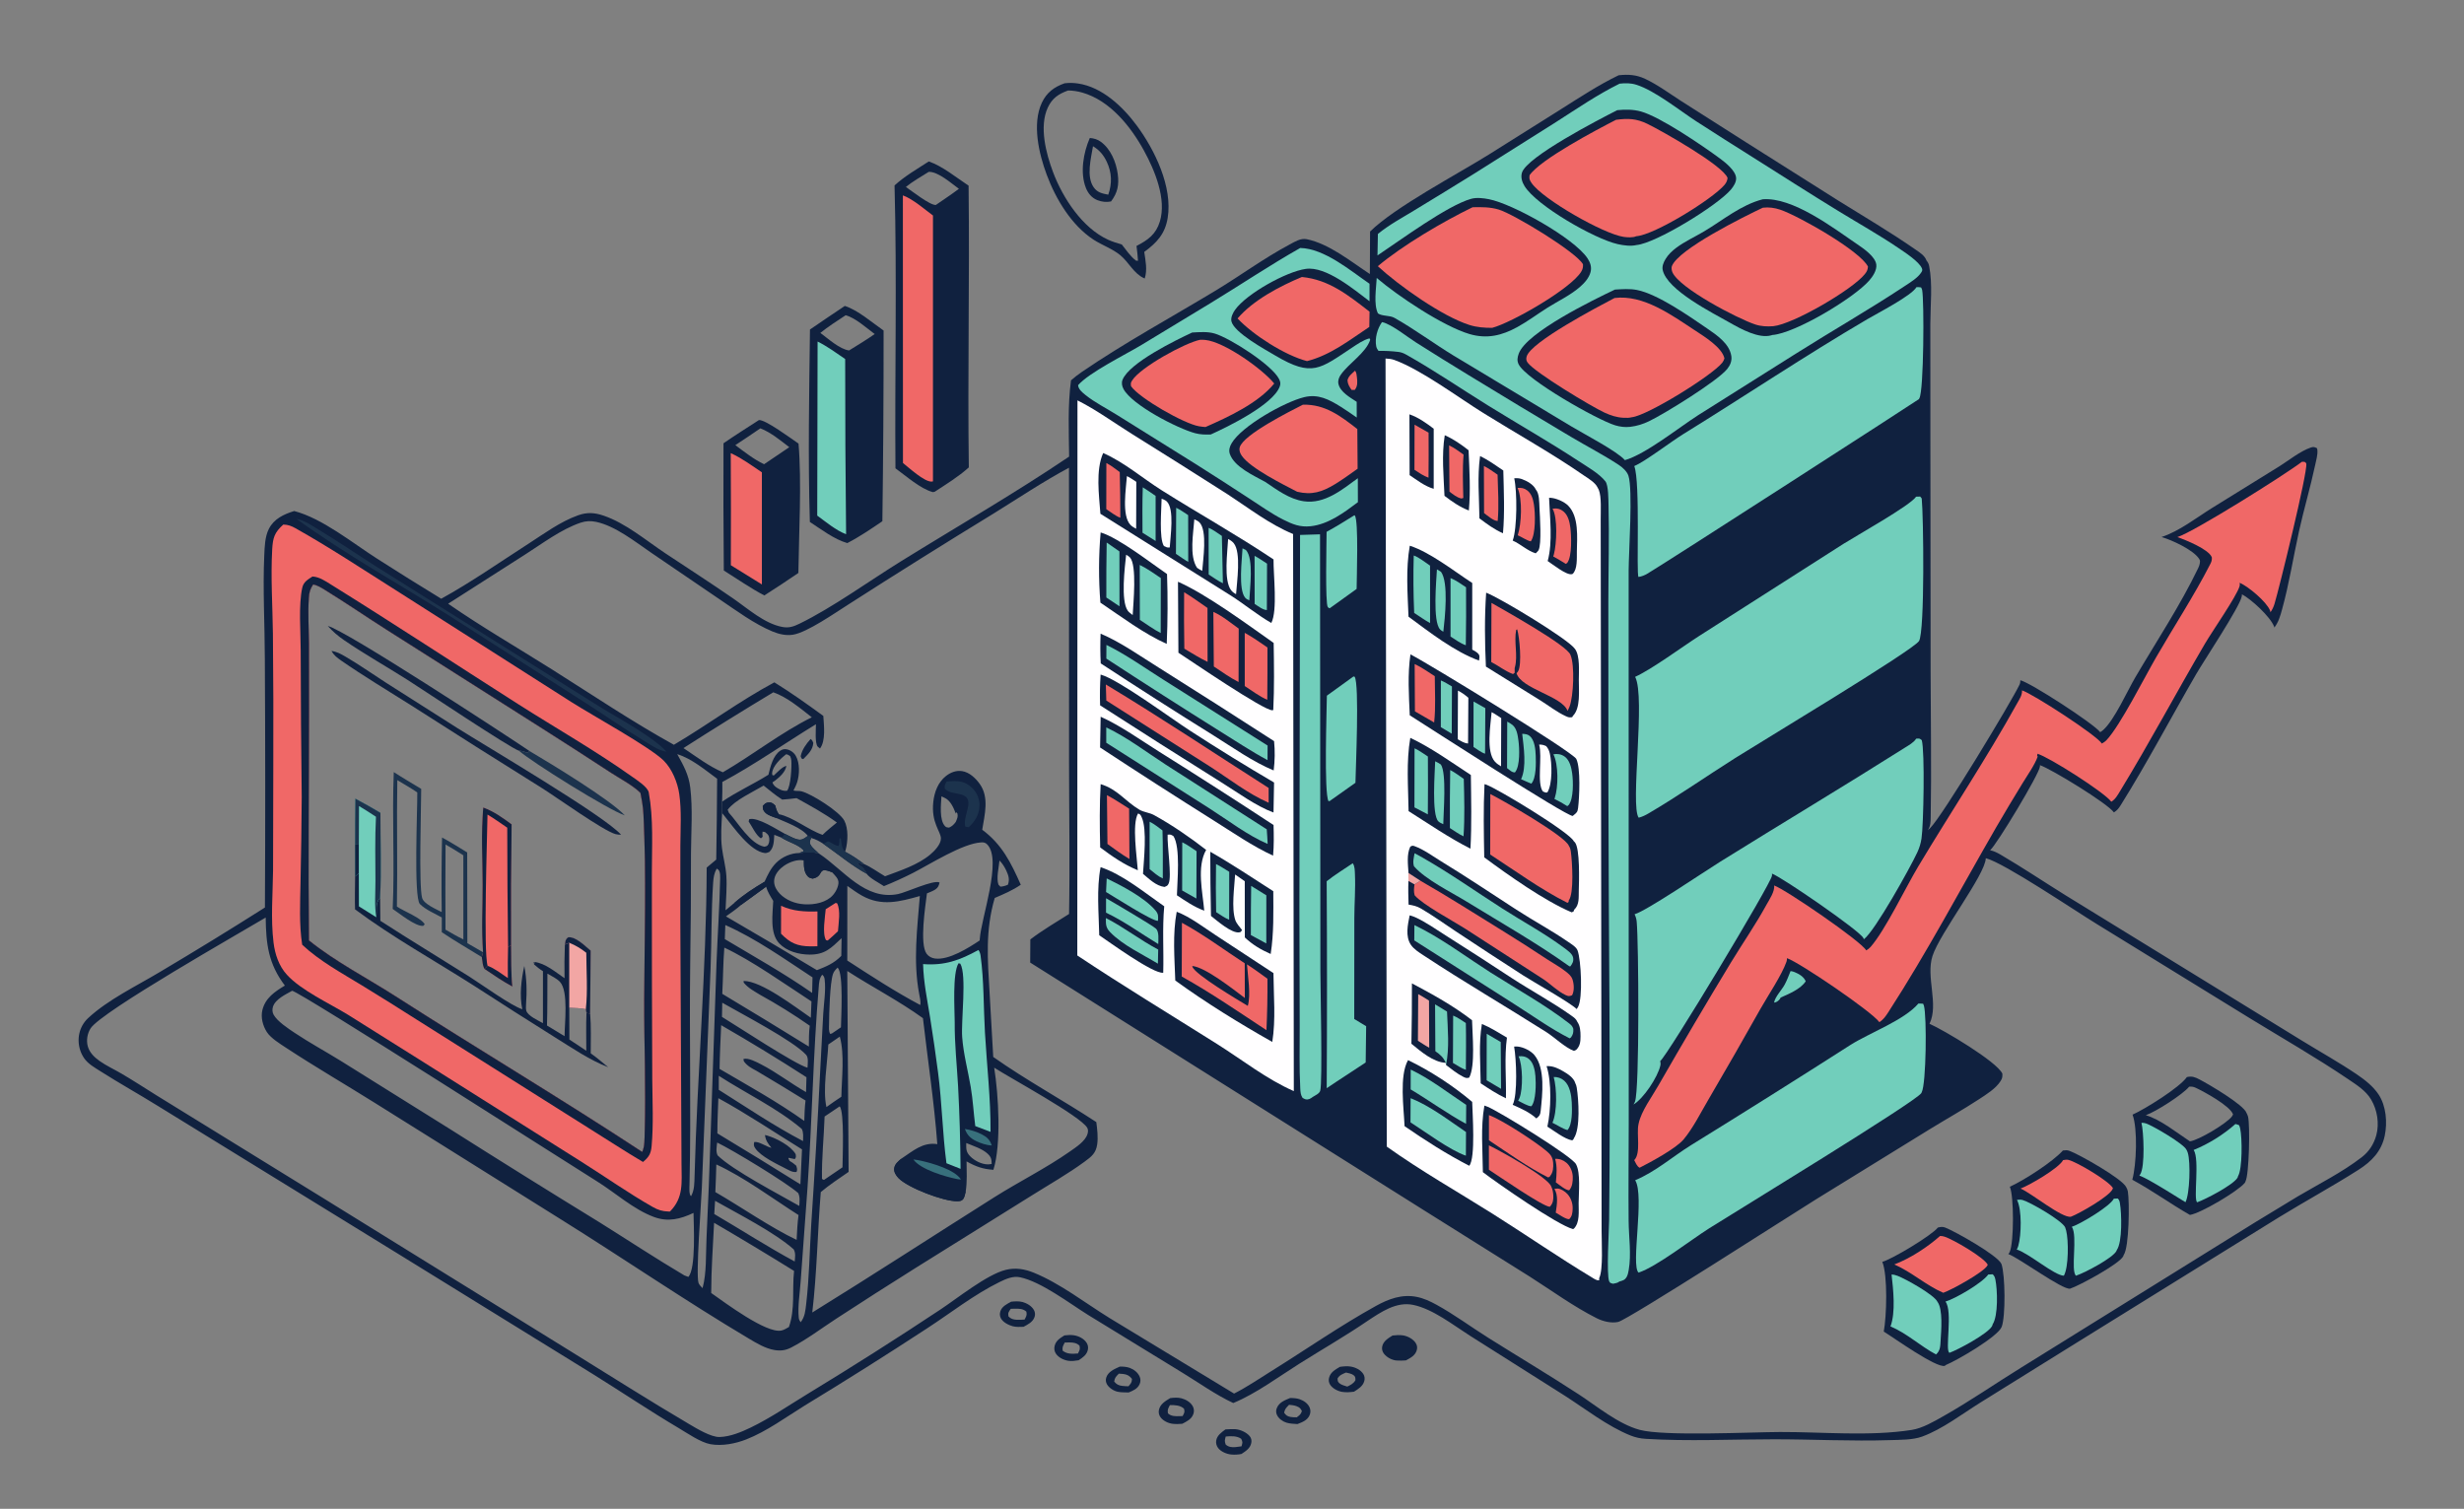 <?xml version="1.0" encoding="utf-8" ?>
<svg xmlns="http://www.w3.org/2000/svg" xmlns:xlink="http://www.w3.org/1999/xlink" width="1006" height="616">
	<rect width="100%" height="100%" fill="#808080" stroke="none"/>
	<path fill="#10213F" transform="matrix(0.602 0 0 0.602 0.001 0)" d="M1097.78 51.032C1104.36 50.377 1109.64 50.627 1115.72 53.466C1124.19 57.425 1132.27 63.456 1140.15 68.504L1183.85 96.306L1246.71 136.031C1264.19 146.899 1282.05 157.413 1298.96 169.159C1301.94 171.232 1305.32 173.229 1306.58 176.719C1307.58 177.931 1308.05 178.882 1308.36 180.437C1310.8 192.606 1309.19 207.003 1309.16 219.454L1309.19 290.817L1309.35 455.962C1309.41 488.605 1309.98 521.328 1309.41 553.962C1309.35 557.308 1309.41 560.184 1307.44 563.045C1307.98 562.579 1308.51 562.116 1309.02 561.618C1317.3 553.526 1363.96 476.161 1369.6 464.415C1370.13 463.317 1370.19 462.523 1370.2 461.329C1377.07 462.937 1419.96 490.718 1424.37 496.546C1425.15 496.075 1425.88 495.556 1426.55 494.937C1434.2 487.899 1442.64 468.786 1448.21 459.3C1462.48 435.002 1478.54 410.796 1490.76 385.408C1491.58 383.699 1492.01 382.361 1492.05 380.448C1491.87 379.761 1491.87 379.617 1491.42 378.934C1487.34 372.812 1472.96 366.213 1465.96 364.195C1478.16 360.181 1489.41 351.228 1500.28 344.469L1545.89 316.232C1552.21 312.253 1560.18 305.86 1567.22 303.502C1569.07 302.881 1569.66 303.148 1571.38 303.953C1571.48 304.321 1571.62 304.765 1571.66 305.155C1571.99 308.347 1570.78 312.437 1570.11 315.577C1566.91 330.577 1562.5 345.293 1559.19 360.281C1555.32 377.844 1552.53 395.845 1547.74 413.176C1546.49 417.693 1545.37 421.815 1542.47 425.606C1542.4 425.342 1542.37 425.066 1542.27 424.813C1539.57 418.099 1526.77 406.345 1520.46 403.03C1520.49 403.672 1520.52 403.672 1520.38 404.417C1519.01 411.648 1495.11 447.431 1489.38 457.301C1472.28 486.793 1456.29 517.276 1438.21 546.157C1436.92 548.224 1435.76 549.689 1433.66 550.957C1429.33 544.812 1391.5 521.706 1383.51 518.918C1383.5 519.25 1383.5 519.584 1383.47 519.915C1383.02 524.937 1354.17 572.881 1349.71 576.614C1352.31 577.17 1354.67 578.359 1356.95 579.696C1371.83 588.418 1386.25 598.114 1400.92 607.21L1487.56 660.474L1561.31 705.812C1573.61 713.366 1586.43 720.514 1598.38 728.603C1603.84 732.302 1609.51 736.715 1613.17 742.272C1618.33 750.091 1619.21 761.239 1617.34 770.217C1615.14 780.717 1608.51 787.616 1599.69 793.245C1582.09 804.469 1563.55 814.538 1545.73 825.467L1409.09 910.163L1343.26 951.098C1330.77 958.883 1317.37 969.238 1303.59 974.272C1297.18 976.61 1288.59 976.444 1281.8 976.665C1255.73 977.513 1229.22 976.092 1203.1 976.096C1174.39 976.101 1144.89 977.559 1116.26 975.808C1112.49 975.577 1109.22 974.897 1105.71 973.486C1090.2 967.24 1075.28 955.551 1061.18 946.505L996.761 905.756C985.397 898.526 971.811 887.758 958.489 884.969C946.982 882.56 936.624 889.79 927.527 895.783C912.581 905.999 896.55 915.192 881.214 924.851C866.979 933.815 851.957 945.079 836.41 951.509C824.593 946.023 813.082 937.769 801.925 930.965L737.938 891.765C725.178 883.794 706.145 869.248 691.798 866.221C686.883 865.184 682.086 867.4 677.753 869.53C660.625 877.95 644.787 890.434 628.784 900.846Q587.719 927.725 545.773 953.207C533.091 961.054 520.012 970.741 506.074 976.201C498.748 979.071 489.756 980.832 481.904 979.444C475.126 978.246 466.122 971.943 460.214 968.446C440.549 956.806 421.543 943.964 402.124 931.906L273.902 852.722L106.924 749.941C94.176 742.038 81.038 734.706 68.389 726.673C64.377 724.125 59.683 721.555 56.978 717.539Q56.679 717.093 56.402 716.632Q56.125 716.171 55.871 715.697Q55.617 715.223 55.387 714.737Q55.157 714.251 54.952 713.754Q54.746 713.257 54.566 712.751Q54.385 712.244 54.23 711.729Q54.075 711.214 53.945 710.693Q53.816 710.171 53.712 709.643Q53.609 709.115 53.532 708.583Q53.455 708.051 53.404 707.516Q53.354 706.98 53.33 706.443Q53.306 705.906 53.309 705.368Q53.312 704.831 53.342 704.294Q53.371 703.757 53.427 703.222Q53.484 702.687 53.566 702.156Q53.649 701.625 53.758 701.098Q53.914 700.35 54.127 699.616Q54.34 698.882 54.607 698.167Q54.874 697.451 55.195 696.757Q55.516 696.064 55.889 695.397Q56.261 694.729 56.682 694.092Q57.104 693.455 57.573 692.852Q58.042 692.248 58.555 691.682Q59.068 691.116 59.622 690.59C73.22 677.916 92.437 668.774 108.419 659.19Q144.369 637.856 179.67 615.464Q180.103 531.066 179.607 446.668C179.563 423.415 178.183 400.035 179.212 376.811C179.473 370.928 179.645 363.962 182.36 358.644C185.869 351.77 192.501 348.761 199.515 346.568C218.588 351.536 238.859 368.085 255.7 378.839Q277.32 392.689 299.243 406.052C319.464 394.907 338.654 381.465 358.068 368.971C368.864 362.023 379.947 353.766 392.108 349.452C398.222 347.283 403.266 347.617 409.39 349.702C424.378 354.805 438.182 366.551 451.294 375.271C466.651 385.483 482.197 395.465 497.361 405.961C507.232 412.793 518.43 422.861 530.41 425.162C535.141 426.07 538.308 424.892 542.519 422.833C564.613 412.035 589.489 394.02 611.006 380.684C648.986 357.144 688.075 334.655 725.087 309.657C724.913 292.434 724.083 275.061 726.37 257.947Q729.757 254.948 733.49 252.392C762.504 232.545 793.971 215.438 824.104 197.268C841.015 187.071 857.227 175.087 874.63 165.815C878.179 163.924 882.033 161.386 886.208 162.221C901.396 165.261 916.282 177.456 929.044 185.845L929.188 157.012C946.137 140.375 987.801 118.484 1009.61 104.899L1058.63 74.082C1071.45 66.004 1084.11 57.627 1097.78 51.032ZM457.041 505.097C480.129 491.454 501.455 475.471 525.179 462.753C536.605 469.821 547.526 477.603 558.379 485.511C558.76 491.942 560.154 502.198 556.128 507.637C555.935 507.485 554.746 506.563 554.601 506.394C552.527 503.982 553.363 494.381 553.383 491.172C532.222 504.088 511.741 518.618 489.888 530.322C489.976 534.781 489.849 539.227 489.727 543.684C489.553 546.286 489.295 548.835 489.742 551.424C489.316 559.226 488.659 567.39 489.639 575.158C490.427 581.404 492.187 587.572 492.607 593.859C493.122 601.559 492.337 609.583 492.08 617.306L498.186 612.211C504.466 606.667 511.331 602.293 518.497 598.005C520.692 593.249 522.711 588.842 526.458 585.098C530.39 581.17 536.408 578.535 541.998 578.505C546.666 577.967 550.575 577.663 555.202 578.69L555.659 578.991C572.401 590.215 586.627 610.754 609.026 606.349C614.525 605.268 633.165 596.455 637.212 598.481C636.752 600.518 636.248 601.957 634.372 603.203C632.664 604.337 630.531 605.064 628.651 605.882C627.585 614.543 623.514 640.281 628.477 646.895C629.849 648.724 631.925 649.772 634.169 650.06C643.561 651.265 656.794 642.879 664.431 637.795L664.488 636.818C665.4 622.594 679.764 583.467 669.636 572.788C668.319 571.399 667.224 571.218 665.398 571.311C652.962 571.942 630.868 586.022 619.048 592.085Q609.445 596.931 599.476 600.97C596.169 598.741 589.97 595.683 587.738 592.573C586.47 589.738 585.145 588.502 582.706 586.659C581.69 585.892 581.951 586.396 581.789 585.279L586.105 586.017C590.816 588.056 595.731 591.662 600.23 594.281C610.511 590.425 622.221 586.724 630.802 579.616C633.667 577.242 638.167 572.623 638.137 568.614C638.101 563.86 631.405 558.044 632.969 543.801C633.697 537.173 636.169 530.536 641.543 526.292C644.68 523.814 648.488 522.34 652.54 522.972C657.476 523.741 661.657 527.737 664.458 531.641C671.02 540.789 667.784 552.509 666.15 562.718C679.592 572.681 685.706 585.175 692.292 600.015C686.77 603.815 680.765 606.374 674.63 608.979C668.165 631.105 669.794 650.573 671.138 673.302L673.616 716.805C695.994 732.604 720.571 745.908 743.518 760.986C744.151 765.852 744.814 771.255 744.113 776.125C743.261 782.051 740.297 784.355 735.728 787.714C724.297 796.117 711.514 803.336 699.497 810.905L621.179 859.762Q594.053 876.77 567.233 894.256C557.218 900.781 547.126 908.45 536.521 913.907C532.804 915.819 529.375 916.255 525.264 915.568C519.087 914.536 513.26 911.011 507.938 907.848C464.969 882.311 423.608 853.931 381.201 827.453L254.105 747.889C234.157 735.42 213.698 723.522 194.05 710.61C189.881 707.87 183.61 704.055 180.934 699.857C178.213 695.589 176.724 689.9 177.969 684.916C180.017 676.719 186.429 672.487 193.201 668.391C181.987 653.602 180.41 640.181 180.195 622.258C163.694 632.176 68.961 685.851 61.465 697.371C59.21 700.837 58.434 705.606 59.539 709.606C60.708 713.836 63.998 717.037 67.477 719.499C72.126 722.788 77.502 725.242 82.419 728.122C90.409 732.801 98.201 737.888 106.055 742.794L219.395 812.669L388.148 917.127C414.561 933.431 440.822 950.174 467.573 965.91C472.578 968.854 482.247 974.739 488.086 974.557C495.26 974.334 502.742 971.221 509.137 968.137C522.46 961.711 535.106 952.989 547.759 945.303Q593.317 917.619 637.736 888.139C649.379 880.431 669.263 864.396 682.075 861.201C688.671 859.556 694.933 860.606 701.154 863.135C718.908 870.351 736.012 883.676 752.326 893.764L836.958 945.102C845.671 940.69 853.964 935.01 862.262 929.843C885.7 915.248 908.977 899.046 933.107 885.691C941.766 880.9 950.755 877.56 960.761 879.517C965.554 880.455 969.899 882.482 974.158 884.816C986.182 891.403 997.488 899.808 1009.12 907.124C1029.61 920.008 1050.47 932.416 1070.73 945.648C1083.12 953.739 1097.55 965.785 1112.03 969.698C1128.66 974.194 1187.87 971.216 1207.23 971.161C1236.3 971.079 1267.71 974.229 1296.5 969.759C1303.86 968.616 1311.55 964.065 1318 960.43C1336.17 950.181 1353.4 938.19 1371.16 927.233L1501.55 846.273Q1529.79 828.543 1558.38 811.372C1572.78 802.871 1588.5 795.038 1601.74 784.816C1606.7 780.99 1610.02 775.852 1611.64 769.793C1613.75 761.883 1612.29 752.848 1608.17 745.813C1604.58 739.671 1598.27 735.749 1592.49 731.839C1570.8 717.165 1547.94 704.091 1525.62 690.412L1422.26 626.791C1407.08 617.519 1359.62 585.406 1346.78 582.003C1346.46 593.27 1315.59 632.806 1310.61 648.371C1306.01 662.736 1315.05 681.054 1308.59 694.313C1318.16 698.498 1354.16 719.881 1358.02 728.121C1358.07 730.325 1358.05 731.134 1356.84 733.089C1353.66 738.234 1347.03 742.306 1342.02 745.587C1331.08 752.745 1319.61 759.151 1308.47 765.999L1231.77 813.284C1216.49 822.739 1104.03 895.085 1097.43 896.519C1092.67 897.552 1087.05 896.1 1082.81 893.959C1067.16 886.061 1052.46 875.324 1037.66 865.89L965.934 820.913L698.679 652.802L698.776 637.109C707.076 630.783 716.235 625.429 725.042 619.839C725.661 585.493 725.044 551.041 725.028 516.683L724.984 317.206C707.479 326.563 690.633 337.888 673.738 348.339Q624.262 378.593 575.443 409.898C566.44 415.577 547.382 428.96 537.738 430.457C533.022 431.189 528.251 430.065 523.905 428.257C511.331 423.027 499.355 414.072 488.083 406.477L441.654 374.853C430.771 367.415 417.36 356.72 404.38 353.939C400.659 353.142 397.324 353.269 393.715 354.496C380.436 359.012 367.696 368.728 355.931 376.204L303.93 409.438C326.692 425.2 350.987 439.259 374.416 454.03C401.717 471.241 428.811 489.484 457.041 505.097ZM487.189 744.765C486.915 752.715 486.515 760.685 486.528 768.64Q514.82 785.693 542.834 803.199Q543.469 791.347 543.913 779.486C525.159 767.893 506.51 755.342 487.189 744.765ZM540.269 840.868C540.545 835.227 540.827 829.633 541.556 824.028C523.581 812.602 505.14 798.641 485.819 789.705C485.607 795.947 485.486 802.208 485.146 808.443C502.619 818.499 522.61 832.492 540.269 840.868ZM491.569 636.885C511.421 648.725 531.831 660.152 550.797 673.379L551.046 662.832C532.012 650.363 512.744 636.582 491.918 627.342L491.569 636.885ZM570.562 648.258L570.763 636.271C563.512 643.074 559.485 647.491 548.93 647.394C541.715 647.329 533.581 645.165 528.471 639.786C521.899 632.868 524.065 619.666 524.407 610.956C522.474 607.82 520.618 604.902 519.555 601.35L502.716 613.603C499.537 616.501 495.827 618.937 492.352 621.474Q523.33 639.471 554.027 657.944C560.514 655.421 565.581 653.354 570.562 648.258ZM569.466 750.326L559.244 757.196C558.763 771.274 557.223 785.422 557.464 799.501C557.936 799.788 558.31 800.147 558.868 800.167L571.378 791.67C571.42 785.621 572.8 753.943 569.466 750.326ZM549.184 695.628Q532.931 684.269 515.562 674.703C511.61 672.282 507.34 670.056 504.387 666.405L504.312 665.265C516.472 665.206 539.467 683.115 549.901 690.21L550.334 679.156C532.739 667.705 510.031 651.47 491.233 642.659C490.406 653.1 490.415 663.555 489.845 674.004Q519.335 691.668 548.567 709.757C548.657 705.083 548.509 700.258 549.184 695.628ZM546.952 730.561Q518.474 712.181 489.101 695.268C488.664 705.138 488.155 715.033 488.018 724.912C507.338 736.237 527.218 747.202 545.471 760.195C545.603 755.555 545.749 750.974 546.309 746.359Q529.761 736.095 512.999 726.185C509.578 724.372 506.853 722.941 504.5 719.79L504.18 718.215C507.473 717.164 513.111 720.277 516.032 721.768C526.706 727.216 536.256 734.737 546.66 740.649L546.952 730.561ZM574.661 600.803L574.629 651.406C590.756 661.88 607.135 672.568 624.119 681.586C624.597 679.117 623.784 676.334 623.357 673.878C619.232 652.072 622.069 629.597 623.844 607.67C610.186 611.5 597.892 614.845 584.669 607.453C581.188 605.506 577.914 603.106 574.661 600.803ZM487.476 739.095C506.25 750.906 524.972 763.594 544.627 773.865C544.643 771.153 545.077 767.99 543.72 765.57C526.879 751.379 505.976 741.542 487.489 729.59L487.476 739.095ZM561.766 708.368C561.18 720.568 557.849 739.269 560.493 750.788C563.847 748.46 567.162 745.974 570.612 743.799C570.845 731.249 572.888 715.141 569.559 703.012L561.766 708.368ZM538.971 855.526C539.2 852.644 539.752 849.919 538.291 847.3C525.319 835.743 500.624 823.263 484.972 814.369L484.406 823.322C502.567 833.966 520.467 845.522 538.971 855.526ZM625.941 690.508C609.507 678.658 591.602 669.473 574.628 658.516L575.528 794.753C569.15 799.168 562.601 803.465 556.652 808.451C554.453 835.543 554.07 863.158 550.887 890.111C592.312 864.52 633.168 837.935 674.347 811.946C691.263 801.271 709.4 792.299 725.773 780.809C729.745 778.021 736.002 774.002 737.509 769.151C737.956 767.712 738.14 766.122 737.337 764.795C732.451 756.727 685.82 731.513 674.264 724.082C677.208 742.454 679.179 776.005 673.726 793.344C666.378 792.834 661.933 791.192 655.523 787.641C655.57 794.373 656 801.392 654.949 808.048C654.518 809.787 654.16 812.309 652.852 813.605C651.853 814.594 650.516 814.613 649.154 814.644C640.125 814.852 615.641 805.535 609.343 798.939C607.725 797.245 606.203 794.967 606.443 792.515C606.739 789.484 609.099 787.698 611.226 785.837C619.123 780.641 625.775 774.417 635.689 775.932C633.529 747.155 629.231 719.112 625.941 690.508ZM557.602 661.061C555.612 663.58 555.523 666.322 555.265 669.404C551.497 714.511 550.757 759.979 547.673 805.163L543.032 868.716C542.511 876.587 540.929 885.902 541.73 893.715C541.857 894.956 542.322 895.726 543.017 896.727C545.936 892.99 546.229 888.825 546.765 884.261C548.844 866.535 549.077 848.446 550.167 830.633Q553.646 778.582 556.245 726.48L558.316 687.558C558.763 680.065 560.182 671.666 559.284 664.25C559.148 663.126 558.81 662.107 557.954 661.313C557.848 661.215 557.719 661.145 557.602 661.061ZM672.549 789.384C672.5 786.221 672.247 784.758 669.937 782.543C666.284 779.043 659.933 777.137 655.315 775.175C655.263 779.104 655.086 781.187 657.949 784.145C660.828 787.121 665.845 789.721 670.103 789.65C670.942 789.635 671.727 789.531 672.549 789.384ZM568.056 656.227C566.759 657.505 565.524 658.778 564.933 660.537C562.841 666.765 562.314 687.222 562.263 694.708C562.249 696.804 561.89 699.456 563.098 701.239L564.343 700.798L570.334 696.703C570.45 689.767 572.149 660.711 568.229 656.388C568.176 656.33 568.113 656.281 568.056 656.227ZM550.562 486.448C542.963 480.489 533.685 472.666 524.456 469.508Q493.722 487.996 463.522 507.344C472.013 512.984 480.853 519.762 490.245 523.749C510.616 511.916 529.473 496.934 550.562 486.448ZM677.853 583.585C677.406 588.465 675.593 595.401 677.158 599.96L678.47 601.312C680.414 601.176 681.781 600.763 683.572 600.01C684.84 596.489 684.034 593.782 682.465 590.424C681.371 588.08 679.725 585.368 677.853 583.585ZM538.539 861.917Q511.631 845.242 484.298 829.274C483.525 845.099 482.355 861.044 482.335 876.886C491.785 883.499 519.469 904.311 529.778 902.373C531.625 902.026 533.426 900.894 535.039 899.964C539.378 887.734 537.151 874.545 538.539 861.917ZM648.233 557.375C649.079 555.227 649.812 554.141 649.353 551.775L648.487 550.769L648.241 551.833C648.165 551.627 648.092 551.419 648.014 551.213C646.633 547.594 644.511 542.92 640.898 541.211C640.094 540.831 639.312 540.432 638.495 540.081C638.171 545.458 636.935 556.238 640.974 560.346C641.865 561.252 642.437 561.096 643.638 561.286C645.798 560.299 646.828 559.273 648.233 557.375ZM545.164 583.536C540.712 582.624 535.477 584.609 531.796 587.105C528.867 589.091 525.996 592.239 525.229 595.766C524.551 598.882 525.537 601.813 527.378 604.33C530.972 609.243 537.166 612.19 543.084 613.025C549.642 613.95 557.871 612.961 563.197 608.695C565.909 606.522 568.305 602.568 568.642 599.049C568.942 595.925 566.268 593.726 564.34 591.582C553.698 587.213 559.407 594.248 551.096 595.872C550.201 595.582 548.891 595.374 548.22 594.723C545.08 591.676 545.208 587.594 545.164 583.536ZM470.338 822.584C461.446 826.768 453.096 828.877 443.583 825.362C429.58 820.187 417.426 808.97 404.794 801.114C384.156 788.279 203.584 672.687 198.119 671.929C193.674 674.447 186.721 677.606 185.106 682.796C184.554 684.568 184.662 686.505 185.552 688.14C187.994 692.622 195.468 697.54 199.747 700.4C209.976 707.236 220.944 713.161 231.414 719.654L305.173 765.711Q355.722 797.735 406.72 829.037C425.852 841 444.721 853.468 464.138 864.963L466.83 865.972C472.099 860.342 470.462 830.702 470.338 822.584ZM486.387 774.854C486.064 777.806 485.383 780.751 486.659 783.532C496.98 793.707 528.804 810.194 542.082 817.843C542.224 814.851 542.679 811.896 541.356 809.124C533.141 801.868 497.04 779.986 486.387 774.854ZM489.832 680.033L489.647 689.637C499.947 695.874 539.299 721.879 547.654 724.107C547.746 721.667 548.465 717.308 546.741 715.401C538.019 705.751 502.62 687.415 489.832 680.033ZM476.471 873.605C479.3 863.353 478.647 850.473 479.163 839.764Q480.849 804.589 481.953 769.391L485.932 653.296C486.666 634.129 487.997 614.828 488.419 595.674C488.453 594.155 488.45 592.033 487.789 590.661C487.433 589.922 486.763 589.443 486.056 589.082C484.295 592.277 483.88 595.164 483.639 598.771C482.332 618.314 482.663 638.073 481.879 657.662L475.999 805.266C475.543 816.208 471.844 864.178 473.729 870.014C474.154 871.331 475.523 872.637 476.471 873.605ZM459.294 511.455C463.523 519.046 467.072 525.324 468.136 534.108C469.89 548.587 468.723 564.192 468.623 578.782Q468.695 616.289 468.101 653.791C467.421 703.613 468.82 753.495 467.611 803.293C467.566 805.164 467.174 810.185 468.679 811.24C471.021 807.049 470.899 802.426 471.057 797.741C472.888 728.009 479.042 658.136 479.283 588.383L485.75 582.964Q486.225 555.548 486.361 528.128C478.009 522.044 469.249 514.537 459.294 511.455ZM212.424 396.343C210.319 399.403 209.687 401.79 209.446 405.479C208.776 415.746 209.439 426.257 209.535 436.544L209.578 484.868C209.555 535.818 208.973 586.83 209.52 637.773C227.581 652.304 248.917 663.232 268.433 675.762C323.836 711.331 380.531 745.024 435.517 781.191C437.36 777.604 437.098 772.019 437.217 768.009C438.11 737.985 436.794 707.556 436.908 677.479C437.065 636.003 438.435 593.867 436.413 552.466C436.167 547.449 435.341 542.593 434.326 537.684C429.02 532.473 420.753 528.242 414.486 524.145Q390.517 508.48 366.336 493.145L262.512 427.28C248.358 418.278 234.492 408.767 220.213 399.975C217.851 398.521 215.161 396.893 212.424 396.343Z"/>
	<path fill="#10213F" transform="matrix(0.602 0 0 0.602 0.001 0)" d="M1314.26 832.508C1316.03 832.072 1317.47 831.828 1319.22 832.502C1326.03 835.136 1355.05 851.487 1357.39 857.217C1359.99 864.643 1360.24 892.839 1357.56 899.837C1355 906.503 1327.35 922.57 1319.6 925.746L1318.97 926.323C1312.95 927.781 1284.59 907.349 1277.57 903.061C1279.53 892.812 1280.36 865.049 1276.59 855.76C1283.15 854.026 1310.31 837.718 1314.26 832.508Z"/>
	<path fill="#F06867" transform="matrix(0.602 0 0 0.602 0.001 0)" d="M1315.74 838.226C1316.86 838.195 1317.8 838.361 1318.87 838.712C1324.66 840.597 1345.44 852.643 1348.09 857.693C1348.03 857.846 1347.99 858.008 1347.92 858.153C1345.58 862.719 1323.44 874.859 1317.93 876.754C1306.13 871.648 1296.46 862.625 1284.72 857.525C1295.34 853.553 1307.25 845.767 1315.74 838.226Z"/>
	<path fill="#71CEBB" transform="matrix(0.602 0 0 0.602 0.001 0)" d="M1282.87 864.356C1284.28 864.388 1285.63 864.757 1286.95 865.255C1292.28 867.27 1311.73 878.057 1313.98 882.837C1317.82 887.993 1316.53 902.535 1316.14 908.95C1315.91 912.791 1316 915.949 1313.02 918.571C1302.39 912.933 1293.23 904.184 1282.14 899.566C1285.73 889.922 1284.02 874.497 1282.87 864.356Z"/>
	<path fill="#71CEBB" transform="matrix(0.602 0 0 0.602 0.001 0)" d="M1348.44 864.354L1351.46 864.208C1352.58 865.249 1352.94 866.196 1353.26 867.696C1354.72 874.724 1355.26 892.287 1351.41 898.159C1351.31 898.526 1351.23 898.942 1351.05 899.286C1348.23 904.547 1327.8 915.443 1322.17 917.437C1318.85 916.366 1324.59 889.333 1319.42 882.717C1326.2 880.71 1344.48 870.015 1348.44 864.354Z"/>
	<path fill="#10213F" transform="matrix(0.602 0 0 0.602 0.001 0)" d="M1399.06 780.247C1400.54 780.044 1401.94 779.93 1403.38 780.437C1409.93 782.742 1439.51 799.497 1442.01 805.121C1442.52 806.026 1442.95 806.988 1443.12 808.02C1444.32 815.298 1444.01 845.852 1440.32 851.084C1440.21 851.374 1440.12 851.674 1439.99 851.953C1437.53 857.103 1409.83 872.112 1403.94 873.941C1398.94 874.998 1369.58 853.257 1362.06 850.484C1362.45 849.998 1362.76 849.6 1363.01 849.023C1365.94 842.251 1365.89 811.244 1363.08 804.833C1372.72 800.453 1392.16 787.969 1399.06 780.247Z"/>
	<path fill="#F06867" transform="matrix(0.602 0 0 0.602 0.001 0)" d="M1399.19 786.779C1400.36 786.562 1401.62 786.347 1402.79 786.621C1408.46 787.939 1430.19 800.903 1432.98 805.685C1432.93 805.889 1432.91 806.102 1432.83 806.297C1430.89 811.273 1409.61 823.326 1404.48 825.163C1398.37 826.243 1377.64 809.102 1370.34 806.055C1376.25 803.929 1396.39 792.24 1399.19 786.779Z"/>
	<path fill="#71CEBB" transform="matrix(0.602 0 0 0.602 0.001 0)" d="M1367.92 813.725C1369.17 813.587 1370.48 813.473 1371.71 813.82C1377.02 815.322 1398.08 827.546 1400.55 832.245Q1400.97 833.333 1401.26 834.465C1402.97 841.025 1403 859.446 1399.71 865.168C1393.09 864.908 1376.32 850.129 1367.77 847.403C1368.22 846.598 1368.56 845.827 1368.81 844.94C1370.91 837.663 1371.37 820.338 1367.92 813.725Z"/>
	<path fill="#71CEBB" transform="matrix(0.602 0 0 0.602 0.001 0)" d="M1433.61 812.91L1436.29 812.795C1437.28 813.807 1437.47 814.543 1437.72 815.947C1438.93 822.839 1439.48 842.315 1435.61 847.769C1435.56 847.93 1435.52 848.099 1435.45 848.252C1433.19 853.105 1413.7 863.243 1408.55 864.921L1407.99 865.187C1404.07 861.961 1409.29 838.108 1405.11 831.952C1405.27 831.905 1405.42 831.862 1405.57 831.812C1411.14 829.972 1431.09 818.077 1433.61 812.91Z"/>
	<path fill="#10213F" transform="matrix(0.602 0 0 0.602 0.001 0)" d="M1483.17 730.436C1486.77 729.68 1488.72 730.504 1491.86 732.143C1497.7 735.191 1521.85 749.265 1523.61 754.824C1523.99 755.6 1524.4 756.392 1524.62 757.237C1526.09 763.114 1525.34 796.73 1522.92 801.145C1522.66 801.825 1522.74 801.825 1522.35 802.296C1517.65 807.925 1492.53 822.849 1485.2 823.938C1471.95 816.375 1459.57 807.319 1446.13 800.077C1448.95 790.024 1449.88 765.567 1446.3 755.931C1454.78 752.157 1478.1 737.662 1483.17 730.436ZM1455.28 756.31C1465.24 759.177 1476.43 768.301 1485.21 774.044C1491.03 773.308 1509.89 762.079 1513.62 757.258C1513.95 756.822 1514.22 756.25 1514.47 755.777C1512.52 749.956 1494.6 740.248 1489.06 737.677C1487.55 736.978 1486.33 736.824 1484.69 736.968C1480.37 742.256 1462.16 753.935 1455.28 756.31Z"/>
	<path fill="#71CEBB" transform="matrix(0.602 0 0 0.602 0.001 0)" d="M1452.34 761.465C1453.33 761.415 1454.4 761.555 1455.35 761.868C1460.05 763.425 1480.95 775.683 1482.84 779.695Q1483.44 780.726 1483.78 781.871C1485.7 788.173 1485.15 809.466 1482.21 815.313C1481.91 815.311 1457.17 799.265 1450.89 797.265C1451.07 797.026 1451.27 796.796 1451.43 796.548C1454.95 791.355 1453.84 767.231 1452.34 761.465Z"/>
	<path fill="#71CEBB" transform="matrix(0.602 0 0 0.602 0.001 0)" d="M1516.07 762.282C1517 762.428 1517.73 762.769 1518.59 763.129C1518.88 763.864 1519.14 764.614 1519.31 765.389C1520.67 771.692 1520.9 792.744 1517.79 797.781C1517.69 798.263 1517.7 798.396 1517.39 798.867C1514.11 803.866 1495.8 813.378 1490.15 815.364C1487.39 813.749 1492 786.143 1487.74 779.887C1497.72 775.875 1508.04 769.442 1516.07 762.282Z"/>
	<path fill="#10213F" transform="matrix(0.602 0 0 0.602 0.001 0)" d="M549.771 501.153C550.908 502.084 551.028 502.422 551.581 503.803C551.273 508.657 547.918 511.554 544.742 514.853L543.597 514.383L543.018 512.88C543.978 508.279 546.707 504.605 549.771 501.153Z"/>
	<path fill="#F06867" transform="matrix(0.602 0 0 0.602 0.001 0)" d="M192.128 355.754C195.412 355.821 197.645 356.695 200.464 358.276C223.438 371.168 245.703 385.904 267.978 399.97L387.743 476.259C401.379 484.948 440.745 506.571 450.079 515.8C455.809 521.467 459.546 530.651 460.681 538.533C462.309 549.843 461.49 561.816 461.425 573.236L461.39 622.195L462.201 789.453C462.262 802.106 463.75 812.146 454.342 821.665L453.407 821.64C449.1 821.505 446.289 820.598 442.57 818.486C426.26 809.226 410.543 798.082 394.623 788.076L283.861 718.219L236.094 688.238C223.631 680.585 204.334 671.742 194.611 661.104C189.152 655.131 186.484 647.178 185.513 639.252C183.546 623.193 184.995 606.472 185.187 590.328L185.349 518.746Q185.531 474.177 185.084 429.609C184.836 410.738 183.548 391.393 184.601 372.583C185.044 364.679 186.159 361.109 192.128 355.754ZM209.52 637.773C227.581 652.304 248.917 663.232 268.433 675.762C323.836 711.331 380.531 745.024 435.517 781.191C437.36 777.604 437.098 772.019 437.217 768.009C438.11 737.985 436.794 707.556 436.908 677.479C437.065 636.003 438.435 593.867 436.413 552.466C436.167 547.449 435.341 542.593 434.326 537.684C429.02 532.473 420.753 528.242 414.486 524.145Q390.517 508.48 366.336 493.145L262.512 427.28C248.358 418.278 234.492 408.767 220.213 399.975C217.851 398.521 215.161 396.893 212.424 396.343C210.319 399.403 209.687 401.79 209.446 405.479C208.776 415.746 209.439 426.257 209.535 436.544L209.578 484.868C209.555 535.818 208.973 586.83 209.52 637.773Z"/>
	<path fill="#10213F" transform="matrix(0.602 0 0 0.602 0.001 0)" d="M211.91 390.992C216.459 391.157 220.682 394.074 224.426 396.4C266.972 422.835 308.888 450.444 351.142 477.356C376.797 493.695 403.88 509.116 428.645 526.702C431.792 528.937 439.323 533.716 440.003 537.455C443.272 555.444 442.092 574.075 442.088 592.283L442.144 665.56L442.361 732.078C442.481 747.046 443.258 762.479 441.916 777.396C441.455 782.513 439.967 784.78 436.095 788.031C423.604 780.678 411.416 772.594 399.084 764.953L282.753 691.578Q264.162 679.726 245.358 668.213C231.622 659.828 216.738 651.743 204.942 640.701C202.802 627.181 203.579 612.203 203.808 598.493Q204.438 569.533 204.632 540.566Q204.021 490.802 203.926 441.034C203.91 428.538 202.403 410.239 205.006 398.543C205.88 394.618 208.77 393.018 211.91 390.992ZM209.52 637.773C227.581 652.304 248.917 663.232 268.433 675.762C323.836 711.331 380.531 745.024 435.517 781.191C437.36 777.604 437.098 772.019 437.217 768.009C438.11 737.985 436.794 707.556 436.908 677.479C437.065 636.003 438.435 593.867 436.413 552.466C436.167 547.449 435.341 542.593 434.326 537.684C429.02 532.473 420.753 528.242 414.486 524.145Q390.517 508.48 366.336 493.145L262.512 427.28C248.358 418.278 234.492 408.767 220.213 399.975C217.851 398.521 215.161 396.893 212.424 396.343C210.319 399.403 209.687 401.79 209.446 405.479C208.776 415.746 209.439 426.257 209.535 436.544L209.578 484.868C209.555 535.818 208.973 586.83 209.52 637.773Z"/>
	<path fill="#10213F" transform="matrix(0.602 0 0 0.602 0.001 0)" d="M241.044 541.666C246.781 544.736 252.437 547.875 258.011 551.232C257.937 570.332 258.722 589.848 257.788 608.888L257.95 624.47C277.925 637.377 298.259 649.665 318.365 662.357C325.684 666.977 347.118 682.404 354.241 684.449C352.179 675.147 353.532 664.292 355.584 655.096C357.286 664.149 357.391 672.266 356.757 681.441C356.697 682.777 356.576 684.119 356.94 685.422C357.925 688.954 365.134 692.136 368.221 693.887L368.235 658.629C365.976 657.294 364.101 655.697 362.133 653.984L362.853 652.371L361.715 653.425L361.551 653.064L362.529 652.385C369.981 653.359 376.788 659.293 382.871 663.404Q382.655 652.009 383.108 640.621C383.54 638.2 383.293 637.204 385.397 635.622C390.754 635.217 396.653 641.492 400.578 644.697L400.234 687.315C400.973 696.26 400.645 705.373 400.633 714.348C404.749 717.213 408.589 720.604 412.485 723.766C400.026 718.981 388.143 710.833 376.82 703.783Q348.889 686.279 321.232 668.345C294.563 651.367 266.142 635.582 240.793 616.727C240.535 609.323 240.81 601.828 240.845 594.415L240.815 572.791Q240.77 557.227 241.044 541.666ZM386.151 704.989L397.63 712.606C397.658 704.113 397.375 695.499 397.754 687.021L397.314 684.41C393.684 683.624 389.784 683.648 386.074 683.455L386.151 704.989ZM370.966 695.48L382.897 702.719C382.871 694.277 385.716 672.227 379.732 665.853C377.598 663.58 373.951 661.883 371.254 660.306C371.167 672.014 371.329 683.782 370.966 695.48Z"/>
	<path fill="#71CEBB" transform="matrix(0.602 0 0 0.602 0.001 0)" d="M241.044 541.666C246.781 544.736 252.437 547.875 258.011 551.232C257.937 570.332 258.722 589.848 257.788 608.888C254.122 612.886 255.979 617.285 255.178 622.046L243.417 614.677L243.368 592.181L240.845 594.415L240.815 572.791Q240.77 557.227 241.044 541.666Z"/>
	<path fill="#1C334D" transform="matrix(0.602 0 0 0.602 0.001 0)" d="M241.044 541.666C246.781 544.736 252.437 547.875 258.011 551.232C257.937 570.332 258.722 589.848 257.788 608.888C254.122 612.886 255.979 617.285 255.178 622.046C253.887 614.338 254.647 605.373 254.626 597.53C254.588 583.016 254.235 568.407 254.985 553.91C251.249 551.351 247.325 549.032 243.48 546.64L243.359 572.855L240.815 572.791Q240.77 557.227 241.044 541.666Z"/>
	<path fill="#10213F" transform="matrix(0.602 0 0 0.602 0.001 0)" d="M243.359 572.855L243.368 592.181L240.845 594.415L240.815 572.791L243.359 572.855Z"/>
	<path fill="#F2A6A4" transform="matrix(0.602 0 0 0.602 0.001 0)" d="M383.108 640.621C383.54 638.2 383.293 637.204 385.397 635.622C390.754 635.217 396.653 641.492 400.578 644.697L400.234 687.315L397.754 687.021L397.314 684.41C393.684 683.624 389.784 683.648 386.074 683.455L386.067 639.362L383.108 640.621Z"/>
	<path fill="#10213F" transform="matrix(0.602 0 0 0.602 0.001 0)" d="M383.108 640.621C383.54 638.2 383.293 637.204 385.397 635.622C390.754 635.217 396.653 641.492 400.578 644.697L400.234 687.315L397.754 687.021L397.314 684.41C398.678 672.051 397.664 658.633 397.622 646.151C393.967 643.265 390.376 641.127 386.067 639.362L383.108 640.621Z"/>
	<path fill="#F06867" transform="matrix(0.602 0 0 0.602 0.001 0)" d="M327.736 547.618C335.055 550.333 340.753 554.464 346.982 559.039Q346.441 600.09 346.642 641.144C346.798 650.384 346.508 659.882 347.493 669.068C340.804 665.502 334.847 661.321 328.568 657.117C327.223 654.873 327.141 651.638 326.755 649.07L327.602 645.815C326.413 630.848 327.317 615.13 327.286 600.07C327.249 582.771 326.194 564.826 327.736 547.618Z"/>
	<path fill="#10213F" transform="matrix(0.602 0 0 0.602 0.001 0)" d="M327.736 547.618C335.055 550.333 340.753 554.464 346.982 559.039Q346.441 600.09 346.642 641.144L344.57 642.153Q344.051 601.738 344.015 561.32C339.593 558.346 335.203 555.138 330.626 552.418C330.416 567.224 327.783 645.727 330.694 654.983L328.568 657.117C327.223 654.873 327.141 651.638 326.755 649.07L327.602 645.815C326.413 630.848 327.317 615.13 327.286 600.07C327.249 582.771 326.194 564.826 327.736 547.618Z"/>
	<path fill="#10213F" transform="matrix(0.602 0 0 0.602 0.001 0)" d="M344.57 642.153L346.642 641.144C346.798 650.384 346.508 659.882 347.493 669.068C340.804 665.502 334.847 661.321 328.568 657.117L330.694 654.983C335.547 656.76 340.153 660.439 344.431 663.31Q344.288 652.73 344.57 642.153Z"/>
	<path fill="#1C334D" transform="matrix(0.602 0 0 0.602 0.001 0)" d="M267.058 523.611C273.154 527.57 279.448 531.248 285.669 535.008C285.654 547.756 283.976 600.257 286.254 608.874C287.378 613.125 295.901 616.589 299.565 618.565Q299.226 593.269 299.797 567.978C305.602 571.05 311.212 574.718 316.851 578.099L316.962 639.641L327.602 645.815L326.755 649.07C317.651 643.412 308.532 638.242 299.614 632.198L299.621 622.196C294.953 619.59 288.48 616.883 284.749 613.074C280.435 608.671 283.182 548.044 283.007 537.417C278.656 534.448 273.956 531.813 269.457 529.063C268.958 557.636 269.699 586.237 269.184 614.817C273.788 617.94 285.91 622.612 288.042 626.869L287.02 627.92C281.684 628.369 271.09 619.585 266.33 616.436C267.713 585.489 265.812 554.581 267.058 523.611ZM302.139 630.475C306.129 632.721 310.099 635.155 314.255 637.077L314.237 580.051C310.242 577.582 306.279 575.008 302.176 572.724Q301.976 601.6 302.139 630.475Z"/>
	<path fill="#10213F" transform="matrix(0.602 0 0 0.602 0.001 0)" d="M224.833 441.481C228.318 441.934 231.027 443.412 234.02 445.151C243.379 450.591 252.3 456.885 261.401 462.749L310.079 493.7C329.545 505.997 410.032 553.314 421.219 566.104C419.948 566.088 418.665 566.019 417.431 565.681C409.193 563.422 377.442 540.712 367.904 534.684Q323.095 506.736 278.635 478.234C262.823 468.207 246.654 458.598 231.278 447.912C228.577 446.035 226.45 444.403 224.833 441.481Z"/>
	<path fill="#10213F" transform="matrix(0.602 0 0 0.602 0.001 0)" d="M222.311 424.539C234.189 427.276 342.138 497.869 359.121 509.342L357.775 510.57C355.82 509.843 354.072 509.104 351.946 509.125C346.069 507.339 287.67 468.269 276.433 461.121C262.167 452.046 247.366 443.764 233.424 434.202C229.224 431.321 225.722 428.328 222.311 424.539Z"/>
	<path fill="#1C334D" transform="matrix(0.602 0 0 0.602 0.001 0)" d="M359.121 509.342C373.739 517.987 413.689 542.203 423.74 552.972C412.968 549.489 360.416 516.7 351.946 509.125C354.072 509.104 355.82 509.843 357.775 510.57L359.121 509.342Z"/>
	<path fill="#FFFEFF" transform="matrix(0.602 0 0 0.602 0.001 0)" d="M939.675 243.142C941.728 243.249 943.729 243.429 945.679 244.134C963.71 250.655 989.129 269.609 1005.95 280.071C1028.65 294.186 1052.41 307.363 1074.36 322.558C1077.34 324.616 1081.84 327.214 1083.41 330.493C1083.75 331.026 1084.04 331.563 1084.29 332.149C1086.27 336.916 1085.54 347.086 1085.6 352.31L1086.22 834.982C1086.17 842.342 1087.42 860.825 1084.58 866.824L1084.56 868.316C1082.67 868.391 1081.42 867.406 1079.85 866.461C1056.99 852.718 1034.84 837.335 1012.23 823.122C988.278 808.062 963.578 794.042 940.521 777.615L939.675 243.142Z"/>
	<path fill="#10213F" transform="matrix(0.602 0 0 0.602 0.001 0)" d="M956.566 443.785C970.097 450.755 1066.13 509.602 1069.04 514.683C1072.09 520.911 1071.15 540.71 1070.26 547.971C1069.92 550.708 1069.28 551.213 1067.22 552.857L1066.65 553.371C1062.07 553.537 968.44 492.921 956.102 485.099C955.512 471.178 954.572 457.634 956.566 443.785Z"/>
	<path fill="#F06867" transform="matrix(0.602 0 0 0.602 0.001 0)" d="M959.432 450.35C964.182 452.533 968.654 455.794 973.077 458.584C973.102 468.924 973.795 479.711 972.648 489.974L959.605 482.432L959.432 450.35Z"/>
	<path fill="#71CEBB" transform="matrix(0.602 0 0 0.602 0.001 0)" d="M1053.51 511.542C1056.22 511.048 1058.81 511.454 1061.11 513.069C1064.55 515.488 1065.72 520.533 1066.26 524.476C1066.99 529.878 1067.31 541.544 1063.9 545.941L1062.93 546.709C1060.08 544.889 1057.27 543.276 1054.21 541.828C1054.29 541.628 1054.37 541.429 1054.43 541.227C1056.92 533.766 1057.02 518.397 1053.51 511.542Z"/>
	<path fill="#71CEBB" transform="matrix(0.602 0 0 0.602 0.001 0)" d="M999.372 475.755L1007.34 480.261L1007.18 511.143C1004.53 510.336 1001.67 508.062 999.322 506.55L999.372 475.755Z"/>
	<path fill="#71CEBB" transform="matrix(0.602 0 0 0.602 0.001 0)" d="M1032.37 497.652C1034.27 497.763 1036 497.868 1037.51 499.163C1040.83 502.023 1041.39 508.373 1041.53 512.482C1041.71 517.46 1041.94 527.767 1038.52 531.49L1031.6 528.453C1035.51 520.15 1033.35 506.634 1032.37 497.652Z"/>
	<path fill="#71CEBB" transform="matrix(0.602 0 0 0.602 0.001 0)" d="M977.205 461.467C979.743 462.439 982.341 464.206 984.718 465.547L984.569 497.562L977.173 493.143L977.205 461.467Z"/>
	<path fill="#FFFEFF" transform="matrix(0.602 0 0 0.602 0.001 0)" d="M988.784 468.354C991.454 469.735 993.568 471.254 995.84 473.22L995.646 504.217C993.072 504.103 990.879 502.569 988.664 501.355L988.784 468.354Z"/>
	<path fill="#71CEBB" transform="matrix(0.602 0 0 0.602 0.001 0)" d="M1022.21 489.383C1023.41 490.07 1024.73 490.774 1025.79 491.656C1028.79 494.138 1029.36 498.863 1029.84 502.485C1030.5 507.522 1030.95 519.149 1027.76 523.375L1027.45 523.835C1025.4 523.95 1023.74 522.124 1022.09 520.93L1022.21 489.383Z"/>
	<path fill="#FFFEFF" transform="matrix(0.602 0 0 0.602 0.001 0)" d="M1011.62 482.955C1013.87 484.115 1015.99 485.644 1018.13 487.01L1018.01 519.715C1016.59 518.849 1015.06 517.873 1013.93 516.638C1007.65 509.773 1010.93 491.777 1011.62 482.955Z"/>
	<path fill="#FFFEFF" transform="matrix(0.602 0 0 0.602 0.001 0)" d="M1043.84 504.997C1045.78 504.92 1046.84 505.202 1048.6 505.996C1050.02 507.584 1050.64 509.055 1051.11 511.091C1052.57 517.558 1053.02 531.574 1049.45 537.357C1048.34 537.828 1047.48 537.163 1046.38 536.744C1042.16 531.201 1046.17 513.274 1043.84 504.997Z"/>
	<path fill="#10213F" transform="matrix(0.602 0 0 0.602 0.001 0)" d="M955.245 592.038C954.92 586.337 953.915 579.482 956.462 574.191C957.876 573.447 957.994 573.363 959.513 573.909C965.543 576.079 971.819 580.729 977.332 584.099C994.636 594.675 1011.48 605.953 1028.5 616.986C1040.06 624.487 1052.34 631.029 1063.67 638.858C1065.67 640.24 1069.01 642.202 1069.89 644.517C1072.34 651.021 1073.56 676.884 1070.24 682.916C1069.9 683.523 1069.74 683.714 1069.3 684.328C1065.04 680.067 1039.85 665.893 1032.99 661.483Q1009.9 646.608 987.017 631.426C979.237 626.293 971.521 620.687 963.468 616.023C960.871 614.519 958.221 613.966 955.297 613.483C955.124 608.13 954.981 602.823 955.204 597.467L955.245 592.038Z"/>
	<path fill="#F06867" transform="matrix(0.602 0 0 0.602 0.001 0)" d="M963.314 597.297C982.446 608.224 1000.98 620.139 1019.74 631.683C1029.74 637.839 1039.49 644.15 1049.29 650.604C1053.47 653.355 1057.97 655.738 1061.89 658.856C1063.88 660.442 1065.76 661.93 1066.54 664.438C1067.53 667.632 1067.79 672.008 1066.19 674.983C1064.22 675.713 1063.76 675.735 1061.81 674.832C1056.45 672.35 1051.45 667.197 1046.41 663.877L993.416 629.636C985.291 624.497 964.667 613.41 959.413 607.16C958.68 604.55 958.973 602.403 959.309 599.777L963.314 597.297Z"/>
	<path fill="#F2A6A4" transform="matrix(0.602 0 0 0.602 0.001 0)" d="M955.245 592.038L963.314 597.297L959.309 599.777L955.204 597.467L955.245 592.038Z"/>
	<path fill="#71CEBB" transform="matrix(0.602 0 0 0.602 0.001 0)" d="M959.392 578.645Q962.032 580.046 964.628 581.527C983.277 592.138 1000.86 604.598 1018.92 616.165C1032.73 625.009 1047.54 632.966 1060.69 642.759C1062.7 644.259 1066.39 646.701 1066.87 649.364C1067.35 651.956 1066.48 653.386 1065.06 655.349L1064.4 655.361C1042.24 639.536 1017.9 625.71 994.691 611.462C984.042 604.925 967.097 596.721 958.993 587.548C957.97 584.653 958.858 581.571 959.392 578.645Z"/>
	<path fill="#10213F" transform="matrix(0.602 0 0 0.602 0.001 0)" d="M1006.8 531.792C1007.22 531.912 1007.64 532.021 1008.05 532.173C1016.25 535.228 1064.68 564.612 1067.34 570.498C1067.56 570.713 1067.8 570.915 1068.01 571.144C1071.68 575.15 1070.91 598.123 1070.74 603.777C1070.59 608.568 1071.3 613.501 1067.62 616.944L1067.19 618.145L1065.92 618.729C1047.47 610.918 1022.92 593.502 1006.62 581.438C1006.31 564.854 1005.99 548.37 1006.8 531.792Z"/>
	<path fill="#F06867" transform="matrix(0.602 0 0 0.602 0.001 0)" d="M1010.75 538.514C1019.21 542.742 1061.52 566.951 1063.99 573.597C1064.88 574.893 1065.19 576.268 1065.39 577.808C1066.23 584.043 1067.68 605.825 1063.93 610.666L1063.86 611.675L1063.04 612.294C1044.88 603.167 1027.7 590.597 1010.65 579.513L1010.75 538.514Z"/>
	<path fill="#10213F" transform="matrix(0.602 0 0 0.602 0.001 0)" d="M1007.92 401.952C1017.41 405.543 1063.61 433.472 1068.14 440.063C1071.65 444.775 1070.78 455.436 1070.76 461.117C1070.72 468.279 1072.06 480.223 1066.77 485.48L1066.25 486.39C1064.33 486.623 1063.9 486.585 1062.06 485.76C1056.18 483.118 1050.18 478.445 1044.69 475.006L1007.75 452.066C1006.97 435.273 1006.77 418.734 1007.92 401.952Z"/>
	<path fill="#F06867" transform="matrix(0.602 0 0 0.602 0.001 0)" d="M1011.52 408.876C1019.56 413.502 1063.31 437.801 1065.13 444.225C1068.09 451.183 1067.19 472.068 1064.47 479.219C1064.09 480.207 1063.61 481.165 1063.12 482.1C1059.42 471.975 1031.73 467.274 1028.5 456.55C1028.94 456.125 1029.34 455.692 1029.64 455.148C1032.25 450.476 1030.56 432.105 1028.97 426.824L1028.27 427.174C1026.67 435.47 1029.55 444.599 1027.42 452.515C1027.37 452.711 1027.31 452.905 1027.25 453.1L1027.26 456.296L1026.13 457.137C1020.82 455.215 1016.41 451.529 1011.37 448.965L1011.52 408.876Z"/>
	<path fill="#10213F" transform="matrix(0.602 0 0 0.602 0.001 0)" d="M1006.73 749.776Q1007.86 750.153 1008.96 750.605C1016.7 753.775 1066.78 784.518 1068.93 789.668C1072.05 795.561 1070.68 808.818 1070.64 815.862C1070.6 821.623 1071.59 829.131 1067.32 833.353L1066.7 833.511C1056.05 830.648 1015.8 802.645 1005.69 794.942C1005.56 779.813 1004.07 764.769 1006.73 749.776Z"/>
	<path fill="#F06867" transform="matrix(0.602 0 0 0.602 0.001 0)" d="M1009.8 756.247C1018.64 759.419 1040.9 774.021 1048.56 780.379C1051.5 782.812 1053.02 784.612 1053.35 788.56C1053.59 791.58 1053.38 795.067 1051.37 797.452C1050.97 798.27 1050.75 798.161 1049.94 798.499C1035.92 791.426 1022.87 781.986 1009.8 773.329L1009.8 756.247Z"/>
	<path fill="#F06867" transform="matrix(0.602 0 0 0.602 0.001 0)" d="M1009.77 776.778C1010.08 776.922 1010.39 777.06 1010.7 777.21C1018.09 780.845 1050.1 798.528 1052.1 804.772C1053 806.629 1053.33 808.625 1053.46 810.675C1053.61 813.23 1053.3 815.894 1051.56 817.871L1051.07 818.425C1046.31 818.283 1016.21 797.453 1009.78 793.286L1009.77 776.778Z"/>
	<path fill="#F06867" transform="matrix(0.602 0 0 0.602 0.001 0)" d="M1054.71 785.93C1057.5 785.713 1060.24 786.75 1062.37 788.573C1064.97 790.799 1066.53 794.562 1066.65 797.953C1066.76 801.063 1066.4 804.875 1064.22 807.226C1061.83 807.255 1057.27 803.31 1055.18 801.857C1055.72 796.533 1056.17 791.14 1054.71 785.93Z"/>
	<path fill="#F06867" transform="matrix(0.602 0 0 0.602 0.001 0)" d="M1054.16 806.342C1054.9 806.2 1055.62 806.04 1056.38 806.062C1058.6 806.125 1061.51 808.112 1062.99 809.725C1065.48 812.443 1066.73 816.208 1066.58 819.87C1066.47 822.479 1066.22 824.95 1064.23 826.825C1062.04 827.029 1057.15 823.541 1055.08 822.366C1055.12 822.188 1055.15 822.012 1055.18 821.833C1055.91 817.357 1056.95 810.281 1054.16 806.342Z"/>
	<path fill="#10213F" transform="matrix(0.602 0 0 0.602 0.001 0)" d="M956.037 620.765C957.277 621.11 958.506 621.48 959.683 622.007C966.958 625.264 974.123 630.423 980.893 634.671Q1003.25 648.81 1025.34 663.352C1038.61 671.996 1053.02 679.722 1065.87 688.89C1067.52 690.072 1068.98 691.068 1069.76 693.02C1071.71 695.796 1071.92 699.449 1071.92 702.756C1071.92 706.427 1071.63 709.402 1068.95 712.03L1067.48 712.69C1061.45 710.522 1054.32 703.492 1048.63 699.886C1021 682.376 992.528 665.794 965.259 647.791C962.322 645.852 958.855 643.707 956.859 640.731C952.969 634.934 954.784 627.09 956.037 620.765Z"/>
	<path fill="#71CEBB" transform="matrix(0.602 0 0 0.602 0.001 0)" d="M959.256 627.362Q962.545 628.963 965.764 630.7C981.358 639.098 995.888 649.976 1010.85 659.499C1028.46 670.715 1047.8 681.325 1064.28 694.114C1065.64 695.171 1066.52 696.076 1067.03 697.77C1067.12 700.25 1066.92 701.48 1065.48 703.529L1064.56 704.197C1051.8 697.748 1039.46 688.884 1027.38 681.206L959.167 637.766L959.256 627.362Z"/>
	<path fill="#10213F" transform="matrix(0.602 0 0 0.602 0.001 0)" d="M956.13 370.097C969.883 374.51 986.111 387.325 998.478 395.375L998.472 440.553C999.823 441.368 1001.95 442.379 1002.85 443.686C1003.76 445 1003.24 446.524 1003.07 447.998C986.221 441.827 969.676 428.837 955.255 418.227C954.649 402.213 953.329 385.961 956.13 370.097Z"/>
	<path fill="#71CEBB" transform="matrix(0.602 0 0 0.602 0.001 0)" d="M958.803 376.724C962.451 377.96 966.576 381.458 969.866 383.592L969.878 422.561C966.191 420.528 962.654 417.959 959.108 415.672Q958.243 396.203 958.803 376.724Z"/>
	<path fill="#71CEBB" transform="matrix(0.602 0 0 0.602 0.001 0)" d="M983.763 392.055C987.531 393.555 990.902 396.049 994.275 398.279Q994.443 417.942 994.115 437.604C990.457 436.315 987.043 433.779 983.759 431.71L983.763 392.055Z"/>
	<path fill="#71CEBB" transform="matrix(0.602 0 0 0.602 0.001 0)" d="M974.539 386.127L977.292 387.786C982.569 395.036 979.942 419.229 978.873 428.408C978.069 427.961 977.282 427.524 976.646 426.842C971.549 421.375 974.139 393.658 974.539 386.127Z"/>
	<path fill="#10213F" transform="matrix(0.602 0 0 0.602 0.001 0)" d="M956.474 500.388C970.877 507.226 984.219 516.89 997.546 525.592C997.734 542.22 998.176 558.931 997.267 575.541C982.787 568.226 969.02 558.757 955.303 550.085C955.06 533.684 953.65 516.597 956.474 500.388Z"/>
	<path fill="#71CEBB" transform="matrix(0.602 0 0 0.602 0.001 0)" d="M983.531 522.223C986.752 523.879 989.754 526.195 992.743 528.246C993.088 541.277 993.457 554.152 992.571 567.174C989.404 565.772 986.277 563.412 983.321 561.565Q983.226 541.893 983.531 522.223Z"/>
	<path fill="#71CEBB" transform="matrix(0.602 0 0 0.602 0.001 0)" d="M959.353 507.486C962.473 508.901 965.499 511.203 968.397 513.061Q968.565 532.682 968.36 552.303L959.275 547.551L959.353 507.486Z"/>
	<path fill="#71CEBB" transform="matrix(0.602 0 0 0.602 0.001 0)" d="M973.34 516.283C974.725 516.86 975.936 517.691 977.206 518.483C981.174 524.374 978.96 550.937 978.836 558.95C977.725 558.453 976.468 557.927 975.562 557.097C970.811 552.741 973.171 523.216 973.34 516.283Z"/>
	<path fill="#10213F" transform="matrix(0.602 0 0 0.602 0.001 0)" d="M954.945 718.965C969.906 726.152 985.827 736.516 998.445 747.287C998.6 754.881 1000.86 785.347 996.456 790.609C981.161 782.721 966.732 773.49 952.576 763.74C952.073 751.469 948.917 729.566 954.945 718.965Z"/>
	<path fill="#71CEBB" transform="matrix(0.602 0 0 0.602 0.001 0)" d="M956.692 744.774C969.889 749.969 982.531 759.791 994.253 767.703L994.166 783.77C983.347 780.068 966.768 767.647 956.593 761.153L956.692 744.774Z"/>
	<path fill="#71CEBB" transform="matrix(0.602 0 0 0.602 0.001 0)" d="M956.758 725.375C969.807 731.574 982.357 741.317 994.381 749.32L994.282 762.175C981.492 755.234 969.288 746.326 956.722 738.824L956.758 725.375Z"/>
	<path fill="#10213F" transform="matrix(0.602 0 0 0.602 0.001 0)" d="M957.575 666.901C971.664 674.389 985.694 682.1 998.342 691.901C998.552 701.323 1000.7 722.906 996.413 730.814C994.747 731.368 993.897 731.026 992.292 730.225C988.32 728.241 984.263 724.968 980.713 722.265L980.509 720.794C971.942 720.39 963.679 713.077 957.226 707.873Q957.622 687.389 957.575 666.901Z"/>
	<path fill="#71CEBB" transform="matrix(0.602 0 0 0.602 0.001 0)" d="M973.272 681.148L981.377 686.021C981.842 697.852 983.112 710.599 980.713 722.265L980.509 720.794C978.917 717.036 976.771 715.249 973.466 712.912L973.272 681.148Z"/>
	<path fill="#71CEBB" transform="matrix(0.602 0 0 0.602 0.001 0)" d="M985.53 688.754C988.52 689.929 991.413 692.087 994.143 693.795C994.393 704.367 994.205 714.962 994.158 725.536C991.232 724.617 988.099 722.387 985.394 720.87L985.53 688.754Z"/>
	<path fill="#F2A6A4" transform="matrix(0.602 0 0 0.602 0.001 0)" d="M961.829 674.2C964.335 675.488 966.752 677.124 969.161 678.595L969.299 710.547C966.685 709.156 964.16 707.397 961.636 705.837L961.829 674.2Z"/>
	<path fill="#10213F" transform="matrix(0.602 0 0 0.602 0.001 0)" d="M1048.89 723.05C1053.01 722.72 1056.64 724.488 1060.16 726.509C1063.27 728.294 1067.38 730.989 1068.38 734.596C1068.89 735.629 1069.15 736.422 1069.34 737.575C1070.62 745.497 1071.95 765.461 1067.38 771.98C1067.18 772.79 1066.89 772.849 1066.28 773.379C1061.15 772.555 1054.01 766.904 1049.44 764.062C1051.9 753.075 1052.46 733.862 1048.89 723.05Z"/>
	<path fill="#71CEBB" transform="matrix(0.602 0 0 0.602 0.001 0)" d="M1053.73 730.403C1056.38 730.305 1058.85 731.156 1060.87 732.921C1064.68 736.258 1065.73 742.837 1065.97 747.641C1066.22 752.661 1066.51 762.624 1063.07 766.392C1059.97 765.636 1055.88 762.853 1052.87 761.446C1056.2 753.967 1055.87 738.128 1053.73 730.403Z"/>
	<path fill="#10213F" transform="matrix(0.602 0 0 0.602 0.001 0)" d="M1050.59 337.626C1050.8 337.614 1051.01 337.587 1051.21 337.591C1055.01 337.671 1060.85 340.186 1063.51 342.89C1070.93 350.445 1069.59 364.285 1069.43 374.065C1069.36 378.631 1069.91 385.995 1066.58 389.222C1066.36 389.284 1066.15 389.361 1065.93 389.407C1062.33 390.168 1053.01 382.695 1049.64 380.487C1053.19 367.668 1051.07 350.844 1050.59 337.626Z"/>
	<path fill="#F06867" transform="matrix(0.602 0 0 0.602 0.001 0)" d="M1052.93 344.961C1055.83 344.578 1058.07 345.001 1060.38 346.894C1063.48 349.423 1064.54 353.99 1065.02 357.789C1065.68 363.05 1066.34 377.274 1062.88 381.782L1061.96 382.42C1059.16 380.651 1056.34 378.984 1053.42 377.401C1053.59 376.879 1053.74 376.354 1053.88 375.826C1055.75 368.755 1056.51 351.024 1052.93 344.961Z"/>
	<path fill="#10213F" transform="matrix(0.602 0 0 0.602 0.001 0)" d="M1026.96 324.375C1028.64 324.222 1030.31 324.272 1031.91 324.835C1035.49 326.098 1040.01 328.526 1041.67 332.099C1044.07 334.877 1043.9 340.786 1044.08 344.391C1044.35 349.898 1045.65 368.92 1043.47 373.112C1043.12 373.786 1042.07 374.66 1041.54 375.253C1035.97 373.618 1031.33 368.99 1025.93 366.623C1029.02 358.019 1028.97 333.457 1026.96 324.375Z"/>
	<path fill="#F06867" transform="matrix(0.602 0 0 0.602 0.001 0)" d="M1029.24 330.904C1031.76 330.684 1033.71 331.017 1035.78 332.592C1038.7 334.819 1039.72 338.503 1040.28 341.966C1041.26 347.908 1041.66 362.249 1038.22 367.126C1036.02 366.875 1031.71 363.967 1029.34 363.013C1031.93 355.137 1032.62 338.705 1029.24 330.904Z"/>
	<path fill="#10213F" transform="matrix(0.602 0 0 0.602 0.001 0)" d="M979.847 295.153C985.713 297.765 990.966 301.424 996 305.362C996.582 318.975 997.411 332.61 996.177 346.208C990.125 343.917 984.764 340.175 979.659 336.272C979.104 322.776 977.646 308.537 979.847 295.153Z"/>
	<path fill="#F06867" transform="matrix(0.602 0 0 0.602 0.001 0)" d="M982.797 302.05C986.25 303.616 989.462 306.156 992.599 308.296C991.8 318.095 992.195 327.941 992.422 337.757L991.067 338.08C987.982 337.41 985.535 335.26 983.034 333.438L982.797 302.05Z"/>
	<path fill="#10213F" transform="matrix(0.602 0 0 0.602 0.001 0)" d="M1003.79 309.312C1009.38 311.939 1014.43 315.645 1019.55 319.092C1019.89 333.253 1020.56 347.51 1019.33 361.642C1013.47 359.114 1008.43 355.337 1003.35 351.559C1003.2 337.303 1001.85 323.544 1003.79 309.312Z"/>
	<path fill="#F06867" transform="matrix(0.602 0 0 0.602 0.001 0)" d="M1006.39 316.015C1009.64 317.596 1012.67 319.914 1015.67 321.93C1015.94 332.386 1016.67 342.867 1015.75 353.303C1012.91 353.373 1008.79 349.625 1006.5 347.967L1006.39 316.015Z"/>
	<path fill="#10213F" transform="matrix(0.602 0 0 0.602 0.001 0)" d="M1005.03 694.42C1011 696.927 1016.47 700.39 1022.02 703.702C1020.16 716.948 1021.66 731.434 1021.32 744.855C1015.24 741.949 1009.82 738.405 1004.21 734.684C1004.06 721.198 1002.78 707.795 1005.03 694.42Z"/>
	<path fill="#71CEBB" transform="matrix(0.602 0 0 0.602 0.001 0)" d="M1008.3 701.089L1017.8 706.675L1018.02 738.421L1008.23 732.629L1008.3 701.089Z"/>
	<path fill="#10213F" transform="matrix(0.602 0 0 0.602 0.001 0)" d="M1026.88 709.781C1027.71 709.727 1028.5 709.673 1029.33 709.756C1033.26 710.153 1038.24 712.598 1040.72 715.629C1048.11 724.674 1046.04 742.391 1044.91 753.281C1044.62 756.13 1044.14 756.775 1041.97 758.514C1037.41 754.324 1031.53 751.729 1025.91 749.282C1029.42 742.37 1028.37 717.831 1026.88 709.781Z"/>
	<path fill="#71CEBB" transform="matrix(0.602 0 0 0.602 0.001 0)" d="M1029.9 716.362C1032.74 716.116 1035.02 716.48 1037.21 718.453C1040.13 721.084 1041.01 726.07 1041.33 729.823C1041.75 734.716 1041.77 746.518 1038.6 750.23C1036.37 750.334 1031.84 747.512 1029.63 746.519C1029.99 745.89 1030.3 745.266 1030.56 744.588C1032.93 738.543 1032.81 722.565 1029.9 716.362Z"/>
	<path fill="#10213F" transform="matrix(0.602 0 0 0.602 0.001 0)" d="M955.883 280.996C962.145 283.175 967.102 286.818 972.35 290.741L972.345 331.502C966.411 329.817 961.061 325.638 956.009 322.226L955.883 280.996Z"/>
	<path fill="#F06867" transform="matrix(0.602 0 0 0.602 0.001 0)" d="M959.358 288.024L968.871 293.424Q968.983 308.692 968.822 323.96C965.346 322.721 962.362 320.614 959.285 318.619L959.358 288.024Z"/>
	<path fill="#FFFEFF" transform="matrix(0.602 0 0 0.602 0.001 0)" d="M730.742 271.516C743.448 277.917 755.357 286.578 767.406 294.131Q800.161 314.525 832.683 335.291C847.302 344.819 860.742 355.407 876.987 362.165L877.471 739.974C859.189 732.01 842.26 718.622 825.387 707.997C793.723 688.056 761.795 668.723 730.63 647.987L730.742 271.516Z"/>
	<path fill="#10213F" transform="matrix(0.602 0 0 0.602 0.001 0)" d="M748.169 307.235C762.486 313.508 774.719 324.222 787.884 332.519C813.051 348.38 838.966 362.835 863.714 379.402C863.588 389.953 866.565 413.977 862.212 422.503C852.11 416.618 843.66 409.485 834.008 403.426L746.292 348.442C745.382 335.818 742.969 318.992 748.169 307.235Z"/>
	<path fill="#71CEBB" transform="matrix(0.602 0 0 0.602 0.001 0)" d="M819.699 357.958C822.835 359.243 825.835 361.593 828.679 363.458L829.377 395.562C826.045 393.954 822.87 391.628 819.742 389.638L819.699 357.958Z"/>
	<path fill="#F06867" transform="matrix(0.602 0 0 0.602 0.001 0)" d="M750.337 314.023C753.542 315.652 756.491 318.05 759.416 320.146Q759.808 335.631 759.819 351.121C756.673 350.044 753.128 347.115 750.279 345.285L750.337 314.023Z"/>
	<path fill="#71CEBB" transform="matrix(0.602 0 0 0.602 0.001 0)" d="M775.042 330.488C778.011 332.279 780.862 334.366 783.739 336.307L783.749 366.887L774.849 361.275C774.809 351.016 774.659 340.742 775.042 330.488Z"/>
	<path fill="#71CEBB" transform="matrix(0.602 0 0 0.602 0.001 0)" d="M850.86 376.948C853.755 378.471 856.543 380.505 859.311 382.267L859.191 413.721C856.588 413.732 853.115 410.948 850.905 409.568L850.86 376.948Z"/>
	<path fill="#71CEBB" transform="matrix(0.602 0 0 0.602 0.001 0)" d="M797.699 344.358C800.506 345.673 803.205 347.691 805.818 349.38L805.861 381.038C802.989 379.475 800.256 377.419 797.529 375.6L797.699 344.358Z"/>
	<path fill="#FFFEFF" transform="matrix(0.602 0 0 0.602 0.001 0)" d="M764.277 322.884C766.501 323.929 768.576 325.433 770.645 326.758L770.544 358.613C769.203 357.873 767.736 357.092 766.671 355.972C760.599 349.593 763.708 331.286 764.277 322.884Z"/>
	<path fill="#FFFEFF" transform="matrix(0.602 0 0 0.602 0.001 0)" d="M832.914 365.551C834.274 366.2 835.753 367.19 836.713 368.369C841.919 374.771 838.821 394.746 838.316 402.942C837.115 402.368 835.806 401.404 834.986 400.355C829.716 393.612 832.531 374.086 832.914 365.551Z"/>
	<path fill="#FFFEFF" transform="matrix(0.602 0 0 0.602 0.001 0)" d="M809.99 352.189C811.168 352.743 812.57 353.34 813.488 354.284C818.983 359.931 815.865 379.774 815.361 387.162C814.122 386.605 812.997 385.804 811.85 385.078C806.419 377.06 809.366 361.555 809.99 352.189Z"/>
	<path fill="#FFFEFF" transform="matrix(0.602 0 0 0.602 0.001 0)" d="M787.817 338.207C788.984 338.676 790.366 339.181 791.29 340.057C796.672 345.164 793.712 364.166 793.333 371.268C791.536 371.508 791.004 371.062 789.388 370.318C785.974 365.271 787.706 345.279 787.817 338.207Z"/>
	<path fill="#71CEBB" transform="matrix(0.602 0 0 0.602 0.001 0)" d="M842.689 371.864L845.022 373.048C850.423 378.989 847.631 399.186 847.303 407.14C846.296 406.717 845.238 406.246 844.51 405.401C839.663 399.776 842.366 379.344 842.689 371.864Z"/>
	<path fill="#10213F" transform="matrix(0.602 0 0 0.602 0.001 0)" d="M798.055 618.34C807.09 621.765 816.197 628.819 824.324 634.128L863.659 659.943C863.779 675.366 865.299 691.349 862.871 706.617C840.513 693.994 817.89 680.042 797.086 664.974C796.574 649.6 795.179 633.538 798.055 618.34Z"/>
	<path fill="#F06867" transform="matrix(0.602 0 0 0.602 0.001 0)" d="M801.596 625.81C816.178 633.724 830.249 644.19 844.18 653.293L844.258 676.831C836.481 670.989 817.548 655.984 808.616 655.111C808.651 655.3 808.658 655.496 808.72 655.678C810.513 660.93 840.149 678.541 846.269 682.169C848.435 674.473 846.282 662.168 845.704 654.024C850.46 657.057 854.997 660.449 859.578 663.739Q859.724 681.21 858.917 698.663C840.004 686.221 821.251 673.272 801.461 662.261L801.596 625.81Z"/>
	<path fill="#10213F" transform="matrix(0.602 0 0 0.602 0.001 0)" d="M798.91 394.531C818.239 403.014 845.985 423.506 863.803 436.033C864.049 451.248 864.292 466.323 863.536 481.525C863.335 481.577 863.14 481.662 862.934 481.681C857.483 482.204 806.958 447.712 799.209 442.661L798.91 394.531Z"/>
	<path fill="#F06867" transform="matrix(0.602 0 0 0.602 0.001 0)" d="M822.903 414.981C828.988 417.663 834.697 422.456 840.102 426.301L840.007 462.533C834.155 459.579 828.695 455.618 823.222 452.008L822.903 414.981Z"/>
	<path fill="#F06867" transform="matrix(0.602 0 0 0.602 0.001 0)" d="M803.082 401.657C808.516 404.895 813.706 408.723 818.925 412.305L818.985 448.876C813.543 446.276 808.399 442.996 803.216 439.92Q802.879 420.789 803.082 401.657Z"/>
	<path fill="#F06867" transform="matrix(0.602 0 0 0.602 0.001 0)" d="M844.189 429.173C849.558 432.106 854.544 435.658 859.588 439.108Q859.634 456.834 859.471 474.559C854.224 472.385 849.003 468.36 844.196 465.278L844.189 429.173Z"/>
	<path fill="#10213F" transform="matrix(0.602 0 0 0.602 0.001 0)" d="M746.47 486.077C760.216 492.256 773.538 501.889 786.353 509.922Q825.306 534.305 863.724 559.523C863.932 566.504 864.018 573.318 863.416 580.282C849.459 573.896 836.17 564.604 823.142 556.461Q784.357 532.091 746.08 506.931Q746.205 496.503 746.47 486.077Z"/>
	<path fill="#71CEBB" transform="matrix(0.602 0 0 0.602 0.001 0)" d="M750.272 493.326C764.391 500.035 777.44 510.021 790.551 518.52L859.107 562.427C859.433 565.707 859.526 569.042 859.719 572.334C846.082 566.506 833.08 556.444 820.581 548.463L750.266 503.711L750.272 493.326Z"/>
	<path fill="#10213F" transform="matrix(0.602 0 0 0.602 0.001 0)" d="M746.47 531.798C757.952 535.24 763.158 543.459 772.734 549.107C775.804 550.918 779.512 551.041 782.668 552.776C794.957 559.535 806.925 567.798 818.016 576.374C811.492 587.873 815.627 604.899 816.722 617.604C809.982 615.163 804.132 611.101 798.193 607.181C798.402 597.758 800.71 574.676 795.851 567.061C794.116 566.01 794.021 565.88 791.884 566.059C791.509 573.448 794.798 594.198 792.614 599.125C791.867 600.81 791.347 600.856 789.746 601.515C783.959 600.76 779.539 596.207 775.189 592.631C775.715 583.402 778.083 562.442 774.331 554.349C773.566 552.699 773.515 552.301 771.832 551.679C767.578 558.761 771.11 581.401 771.663 590.191C762.06 586.222 754.45 580.913 746.144 574.702C745.807 560.337 745.674 546.145 746.47 531.798Z"/>
	<path fill="#F06867" transform="matrix(0.602 0 0 0.602 0.001 0)" d="M750.728 539.25C755.895 541.984 760.812 545.317 765.768 548.417L765.991 582.562C760.787 579.461 755.956 575.936 751.074 572.361L750.728 539.25Z"/>
	<path fill="#71CEBB" transform="matrix(0.602 0 0 0.602 0.001 0)" d="M801.807 571.225C805.203 572.819 808.381 575.218 811.516 577.289L811.384 609.378L801.738 603.908L801.807 571.225Z"/>
	<path fill="#71CEBB" transform="matrix(0.602 0 0 0.602 0.001 0)" d="M779.668 557.271C782.781 558.766 785.615 561.131 788.404 563.166C788.762 574.02 788.603 584.914 788.621 595.774C785.256 594.244 782.496 591.74 779.661 589.413L779.668 557.271Z"/>
	<path fill="#10213F" transform="matrix(0.602 0 0 0.602 0.001 0)" d="M746.431 429.734C760.006 435.46 773.346 444.979 785.84 452.757Q825.123 477.436 864.086 502.618Q864.574 507.58 864.504 512.565Q864.433 517.551 863.806 522.497C849.774 516.724 835.758 506.702 822.884 498.685Q784.428 474.729 746.525 449.905C746.165 443.138 746.163 436.504 746.431 429.734Z"/>
	<path fill="#71CEBB" transform="matrix(0.602 0 0 0.602 0.001 0)" d="M750.381 437.369C763.908 444.024 776.518 453.092 789.267 461.114L859.686 505.612L859.644 515.501C848.591 509.572 837.788 502.364 827.103 495.754Q788.477 471.564 750.32 446.639L750.381 437.369Z"/>
	<path fill="#10213F" transform="matrix(0.602 0 0 0.602 0.001 0)" d="M746.438 457.48C758.611 460.803 793.845 487.01 807.099 495.535Q835.181 513.768 864.074 530.686L863.695 551.033C851.84 546.681 839.334 537.392 828.565 530.735Q787.165 504.804 746.096 478.352C745.844 471.337 745.995 464.485 746.438 457.48Z"/>
	<path fill="#F06867" transform="matrix(0.602 0 0 0.602 0.001 0)" d="M749.978 464.205C787.264 486.632 823.687 510.985 860.395 534.372L860.42 544.419C846.599 538.414 833.447 528.104 820.773 519.96L750.303 475.093L749.978 464.205Z"/>
	<path fill="#10213F" transform="matrix(0.602 0 0 0.602 0.001 0)" d="M746.461 361.098C758.667 364.745 780.288 381.627 791.483 389.318Q792.303 413.009 791.282 436.692C775.491 429.61 760.632 418.326 746.295 408.708Q745.34 396.823 745.382 384.9Q745.424 372.976 746.461 361.098Z"/>
	<path fill="#71CEBB" transform="matrix(0.602 0 0 0.602 0.001 0)" d="M772.976 383.136C778.019 385.568 782.624 388.917 787.273 392.02L787.194 429.306C782.371 426.872 777.614 423.312 773.047 420.385L772.976 383.136Z"/>
	<path fill="#71CEBB" transform="matrix(0.602 0 0 0.602 0.001 0)" d="M750.551 367.938L759.201 373.967L759.242 411.197L750.315 405.223Q750.239 386.579 750.551 367.938Z"/>
	<path fill="#FFFEFF" transform="matrix(0.602 0 0 0.602 0.001 0)" d="M763.75 376.224C764.656 376.692 765.643 377.305 766.345 378.058C771.18 383.255 768.597 409.252 768.2 417.095C768.077 417.01 767.951 416.928 767.831 416.839C767.632 416.69 767.44 416.531 767.242 416.379C766.381 415.721 765.486 415.057 764.847 414.164C759.994 407.376 762.843 384.704 763.75 376.224Z"/>
	<path fill="#10213F" transform="matrix(0.602 0 0 0.602 0.001 0)" d="M746.431 588.106C761.534 593.1 776.516 605.574 789.581 614.634C788.226 629.646 789.326 644.655 788.905 659.698C782.133 660.625 751.864 638.524 745.505 634.277C745.221 619.335 743.583 602.845 746.431 588.106Z"/>
	<path fill="#71CEBB" transform="matrix(0.602 0 0 0.602 0.001 0)" d="M750.017 622.617C762.202 628.763 773.279 637.56 785.496 643.981L785.298 653.545C774.781 647.18 761.452 641.02 752.888 632.158C749.859 629.023 749.982 626.775 750.017 622.617Z"/>
	<path fill="#71CEBB" transform="matrix(0.602 0 0 0.602 0.001 0)" d="M750.574 595.718C760.814 600.715 776.21 608.699 783.661 617.472C785.692 619.863 785.578 621.577 785.325 624.513C781.211 624.679 755.314 607.968 750.125 604.951L750.574 595.718Z"/>
	<path fill="#71CEBB" transform="matrix(0.602 0 0 0.602 0.001 0)" d="M750.139 609.171C754.522 611.641 781.989 627.807 784.046 629.84C786.211 631.98 785.564 637.469 785.537 640.25C773.541 632.998 762.888 625.055 750.107 618.946L750.139 609.171Z"/>
	<path fill="#10213F" transform="matrix(0.602 0 0 0.602 0.001 0)" d="M820.813 577.647C835.399 585.948 849.42 595.338 863.546 604.395C863.603 618.566 863.976 632.938 861.78 646.975C855.091 644.004 849.637 640.84 844.252 635.758L844.224 622.443L844.207 597.641L837.666 593.071C837.164 601.695 835.033 615.909 837.836 624.103C838.604 626.348 840.905 628.815 842.356 630.709C841.734 631.643 841.789 632.079 840.609 632.297C835.406 633.259 825.33 624.314 821.299 621.176Q820.807 599.414 820.813 577.647Z"/>
	<path fill="#71CEBB" transform="matrix(0.602 0 0 0.602 0.001 0)" d="M848.549 600.807L858.832 607.195L858.805 639.826L848.344 634.158Q848.296 617.482 848.549 600.807Z"/>
	<path fill="#71CEBB" transform="matrix(0.602 0 0 0.602 0.001 0)" d="M824.716 586.002C827.784 587.431 830.759 589.504 833.672 591.248L833.62 623.753C830.534 622.512 827.618 620.378 824.798 618.607Q824.44 602.305 824.716 586.002Z"/>
	<path fill="#71CEBB" transform="matrix(0.602 0 0 0.602 0.001 0)" d="M1098.39 56.748C1102.3 56.258 1106.12 56.299 1109.9 57.508C1122.36 61.493 1138.85 74.718 1150.2 82.132Q1169.42 94.528 1188.79 106.68C1208.05 118.841 1227.25 131.138 1246.68 143.041C1260.34 151.418 1274.45 159.313 1287.71 168.325C1292.02 171.255 1301.52 177.388 1303.45 181.997C1303.9 183.083 1303.67 183.693 1303.08 184.649C1300.72 188.439 1295.37 191.633 1291.67 194.088C1267.57 210.048 1242.22 224.518 1217.75 239.968L1151.6 281.634C1138.45 290.058 1116.08 308.041 1102.02 312.059C1096.59 305.934 1074.21 294.31 1065.82 289.252L985.815 241.152C972.392 232.976 959.404 223.282 945.793 215.606C942.381 213.682 937.617 214.621 934.523 212.545C931.502 206.256 933.348 195.463 933.698 188.494C947.979 200.758 978.898 221.341 996.663 226.555C1008.44 230.01 1018.54 227.593 1029.07 221.805C1036.09 217.946 1042.64 213.025 1049.42 208.742C1056.92 204.005 1065.1 200.263 1071.79 194.361C1074.76 191.744 1077.75 188.363 1078.74 184.428C1079.58 181.045 1078.53 178.008 1076.67 175.197C1067.63 161.549 1026.05 138.24 1009.75 135.089C1006.01 134.365 1001.4 133.798 997.668 134.852C981.531 139.405 949.681 162.945 934.215 173.234L934.488 158.668C942.098 152.407 951.23 147.523 959.628 142.401Q979.773 130.201 999.778 117.772L1055.18 82.856C1069.48 73.734 1083.14 64.287 1098.39 56.748Z"/>
	<path fill="#10213F" transform="matrix(0.602 0 0 0.602 0.001 0)" d="M1095.25 196.386C1100.19 196.093 1105.29 195.685 1110.18 196.653C1124.3 199.451 1145.56 214.407 1157.67 222.684C1164.19 227.148 1172.91 232.965 1174.19 241.443C1174.69 244.798 1173.44 247.699 1171.37 250.269C1164.74 258.48 1128.8 280.688 1118.4 285.656C1114.17 287.678 1110.26 288.9 1105.61 289.472C1102.19 289.864 1098.73 289.452 1095.43 288.453C1083.35 284.792 1035.04 257.498 1029.93 247.027C1028.73 244.565 1029.12 242.333 1030.02 239.838C1035.32 225.264 1081.01 203.174 1095.25 196.386Z"/>
	<path fill="#F06867" transform="matrix(0.602 0 0 0.602 0.001 0)" d="M1094.98 202.102C1114.52 199.643 1133.65 213.653 1149.34 223.946C1155.48 227.977 1167.97 235.587 1169.52 243.075C1169.18 244.136 1168.73 245.12 1168.03 245.996C1160.96 254.822 1117.26 281.857 1106.76 282.952C1104.88 283.439 1103.11 283.416 1101.18 283.333C1096.53 283.133 1092.39 281.767 1088.18 279.822C1079.12 275.635 1041.09 252.706 1036.08 245.969C1035.07 244.613 1034.94 243.42 1035.37 241.832C1038.04 231.939 1083.8 207.98 1094.98 202.102Z"/>
	<path fill="#10213F" transform="matrix(0.602 0 0 0.602 0.001 0)" d="M1195.5 135.144C1215.78 133.578 1242.89 154.244 1259.45 165.543C1263.68 168.43 1271.88 173.957 1272.52 179.474C1272.96 183.292 1270.09 187.552 1267.7 190.281C1257.38 202.078 1217.57 226.083 1201.94 227.195C1201.72 227.267 1201.49 227.347 1201.27 227.412C1192.89 229.85 1180.48 223.004 1173.44 218.984C1161.55 212.195 1130.67 196.877 1127.65 183.105C1127.09 180.533 1128.27 177.841 1129.58 175.673C1131.42 172.631 1133.98 170.191 1136.81 168.074C1142.61 163.728 1149.53 160.613 1155.77 156.891C1168.7 149.173 1180.67 138.994 1195.5 135.144Z"/>
	<path fill="#F06867" transform="matrix(0.602 0 0 0.602 0.001 0)" d="M1195.58 140.859C1199.7 140.383 1203.57 140.916 1207.48 142.246C1219.91 146.473 1261.61 170.165 1266.87 180.815C1266.63 183.119 1266.2 184.059 1264.74 185.899C1256.32 196.453 1216.21 219.831 1202.65 221.22C1198.43 221.531 1194.39 221.368 1190.35 220.029C1178.41 216.069 1139.04 195.54 1134.25 184.662C1133.78 183.596 1133.43 181.69 1133.85 180.558C1138.17 168.931 1183.41 146.585 1195.58 140.859Z"/>
	<path fill="#10213F" transform="matrix(0.602 0 0 0.602 0.001 0)" d="M1096.83 74.715C1102.09 74.171 1107.7 74.163 1112.83 75.588C1126.15 79.292 1154.9 98.945 1166.52 107.528C1170.21 110.249 1176.97 115.592 1177.43 120.545C1177.69 123.429 1175.68 126.461 1173.89 128.587C1164.88 139.301 1123.08 164.974 1109.89 166.179C1105.89 167.104 1101.11 166.453 1097.15 165.563C1081.43 162.035 1042.06 139.511 1033.91 126.145C1032.28 123.467 1031.27 120.281 1032.17 117.167C1035.3 106.329 1085.07 80.671 1096.83 74.715Z"/>
	<path fill="#F06867" transform="matrix(0.602 0 0 0.602 0.001 0)" d="M1096 81.246C1104.27 80.168 1109.77 80.368 1117.28 83.997C1126.69 88.539 1168.7 112.282 1171.64 120.7C1171.46 122.531 1170.76 123.966 1169.58 125.375C1161.48 134.99 1122.17 159.349 1109.68 160.214C1107.49 161.264 1103.57 160.998 1101.19 160.654C1087.5 158.673 1046.3 135.171 1038.73 124.137C1037.29 122.05 1037 121.163 1037.39 118.777C1044.92 107.993 1082.83 87.978 1096 81.246Z"/>
	<path fill="#F06867" transform="matrix(0.602 0 0 0.602 0.001 0)" d="M1561.19 313.16L1562.99 313.221C1563.5 313.632 1564.01 313.818 1564.13 314.485C1565.16 320.16 1545.66 399.387 1542.62 409.385C1541.96 411.564 1541.11 413.421 1539.79 415.277C1539.76 414.722 1539.79 414.593 1539.54 414.001C1537.07 407.966 1524.87 397.803 1518.95 395.21C1519.04 396.17 1519.13 396.764 1518.84 397.703C1516.74 404.635 1500.4 428.024 1495.37 436.6C1475.92 469.79 1457.83 503.825 1437.76 536.647C1436.13 539.311 1434.66 542.085 1431.89 543.704C1427.11 537.265 1389.75 513.493 1381.75 511.157C1381.83 511.688 1381.82 511.375 1381.67 512.184L1381.55 512.878L1382.05 512.936C1379.78 519.123 1375.15 525.48 1371.72 531.123Q1362.6 545.974 1353.83 561.038C1329.66 602.838 1306.91 645.941 1280.65 686.475C1278.93 689.129 1277.32 691.499 1274.6 693.208C1269.31 685.909 1220.45 652.706 1211.93 649.813C1211.95 650.69 1211.87 651.421 1211.58 652.256C1208.42 661.272 1199.03 675.204 1194.06 684.001Q1176.55 715.168 1158.48 746.019C1153.41 754.626 1148.23 765.081 1141.85 772.705C1136.7 778.868 1119.51 788.14 1111.98 791.94C1110.09 790.915 1109.36 788.675 1108.33 786.804C1113.02 782.06 1109.8 769.212 1111.21 762.533L1111.33 761.977C1113.08 753.492 1120.54 743.584 1124.82 735.994Q1148.91 694.014 1174 652.628C1181.92 639.632 1190.64 627.066 1197.96 613.713C1199.82 610.312 1203.9 604.378 1203.19 600.498C1210.83 603.116 1262.12 638.189 1265.69 644.538C1266.76 643.913 1267.77 643.188 1268.59 642.252C1278.53 630.959 1292.37 601.955 1300.95 587.625C1323.13 550.572 1347.2 514.534 1368.15 476.763C1369.6 474.153 1371.6 471.271 1371.34 468.195C1378.84 470.613 1422.48 498.963 1425.46 504.271C1426.66 503.628 1427.78 502.869 1428.71 501.877C1437.89 492.12 1454.66 458.957 1462.38 445.615C1474.43 424.773 1488 404.054 1498.96 382.652C1499.79 381.035 1500.16 380.012 1500.1 378.167C1500.06 378.03 1500.04 377.887 1499.98 377.756C1497.71 372.411 1482.23 366.149 1476.71 364.248C1488 360.686 1549.66 321.981 1561.19 313.16Z"/>
	<path fill="#71CEBB" transform="matrix(0.602 0 0 0.602 0.001 0)" d="M1299.52 336.839L1302.26 336.753L1303.32 338.027C1304.53 349.609 1305.5 427.901 1301.49 434.762C1296.67 441.59 1193.71 503.415 1176.82 514.089C1157.16 526.517 1137.89 540.029 1117.83 551.756C1115.73 552.987 1113.72 553.932 1111.36 554.554C1105.45 546.626 1116.18 472.546 1108.95 459.027C1120.54 453.729 1140.57 438.885 1152.53 431.199L1250.32 368.774C1258.95 363.293 1295.53 342.868 1299.52 336.839Z"/>
	<path fill="#71CEBB" transform="matrix(0.602 0 0 0.602 0.001 0)" d="M1299.52 500.973C1301.57 500.833 1301.69 500.572 1303.34 501.945C1305.51 509.314 1304.57 559.754 1303.16 568.715C1302.63 572.112 1301.74 575.005 1300.3 578.118C1295.48 588.489 1271.59 631.447 1264.09 636.981C1263.97 636.705 1263.86 636.424 1263.73 636.152C1261.37 631.235 1208.91 595.136 1201.75 592.465C1201.81 593.189 1201.83 593.065 1201.74 593.928C1201.17 599.224 1130.78 716.042 1125.96 719.603C1126.25 720.768 1126.31 721.507 1126.04 722.695C1124.26 730.542 1114.62 745.065 1107.85 749.058C1108.24 748.393 1108.6 747.78 1108.87 747.055C1112 738.803 1111.34 639.291 1110.02 625.135C1109.85 623.301 1109.39 621.679 1108.58 620.027C1116.54 617.821 1155.91 591.091 1166.24 584.66C1208.03 558.646 1250.35 533.327 1291.95 507.041C1294.45 505.459 1298.01 503.524 1299.52 500.973Z"/>
	<path fill="#71CEBB" transform="matrix(0.602 0 0 0.602 0.001 0)" d="M1299.76 194.753C1300.87 194.623 1301.77 194.753 1302.88 194.941C1303.22 195.556 1303.47 195.998 1303.61 196.694C1305.04 203.759 1304.76 265.313 1301.71 270.096C1301.61 270.293 1301.53 270.499 1301.42 270.687C1301.16 271.114 1131.91 380.298 1117.32 389.011C1115.35 390.185 1113.51 390.921 1111.24 391.276C1109.6 389.643 1112.59 327.037 1108.37 316.09C1115.45 313.134 1133.41 299.466 1141.5 294.466C1183.22 268.7 1224.18 241.249 1266.44 216.462C1273.6 212.265 1296.4 200.541 1299.76 194.753Z"/>
	<path fill="#71CEBB" transform="matrix(0.602 0 0 0.602 0.001 0)" d="M881.817 168.173C898.296 168.569 915.778 183.493 928.822 192.44L928.816 204.299C918.127 196.238 899.365 180.439 885.637 182.348C872.322 184.201 845.49 199.172 837.672 210.049C836.176 212.132 834.531 215.36 835.175 217.978C837.054 225.622 857.9 236.995 865.162 241.275C889.966 255.893 895.243 250.125 916.81 235.869C920.438 233.471 924.57 230.548 928.806 229.456L929.285 230.419C926.442 239.297 914.658 246.442 909.327 254.134C908.109 255.891 907.269 258.068 907.711 260.231C908.862 265.86 915.682 269.568 920.116 272.505L920.143 283.166C916.524 280.634 912.901 278.084 909.145 275.76C901.17 270.827 893.948 267.045 884.478 269.359C871.226 272.596 842.14 288.839 835.265 300.652C834.008 302.812 833.214 305.316 834.049 307.778C837.103 316.779 850.431 322.542 858.075 326.818C866.065 332.213 874.46 338.533 884.252 339.951C898.38 341.998 910.232 332.094 920.881 324.323L920.93 340.581C911.516 347.641 900.94 355.586 888.909 356.875C881.669 357.651 876.66 355.587 870.34 352.417C862.343 348.407 854.86 343.028 847.369 338.156Q829.248 326.273 810.924 314.706L757.469 281.355C750.444 276.924 742.481 272.995 736.058 267.789C733.976 266.102 731.417 264.021 731.151 261.22C738.672 252.651 762.925 240.657 773.669 234.239L821.112 205.496C841.409 193.144 861.145 179.887 881.817 168.173Z"/>
	<path fill="#10213F" transform="matrix(0.602 0 0 0.602 0.001 0)" d="M808.521 225.515C813.526 225.238 819.052 224.762 823.911 226.232C834.237 229.355 862.726 247.473 867.513 257.137C868.384 258.896 868.62 260.256 867.951 262.081C863.402 274.5 832.803 289.402 821.144 294.659C817.53 294.796 814.124 294.742 810.604 293.807C798.654 290.636 767.655 274.677 761.931 263.768C760.925 261.851 760.483 259.61 761.319 257.546C766.023 245.941 797.347 230.732 808.521 225.515Z"/>
	<path fill="#F06867" transform="matrix(0.602 0 0 0.602 0.001 0)" d="M813.972 230.421C815.141 230.383 816.292 230.432 817.457 230.548C830.248 231.819 855.994 250.054 864.187 260.098C853.307 273.437 832.999 282.827 817.561 289.608C816.063 289.492 814.576 289.34 813.095 289.077C802.785 287.245 772.923 270.182 767.098 261.974C766.822 260.043 766.743 259.742 767.836 257.997C773.397 249.115 803.606 232.496 813.972 230.421Z"/>
	<path fill="#71CEBB" transform="matrix(0.602 0 0 0.602 0.001 0)" d="M1301.02 680.621C1302.09 680.557 1303.19 680.661 1304.27 680.709C1304.45 681.117 1304.67 681.572 1304.8 682.009C1306.85 689.191 1306.37 735.083 1303.3 740.76C1303.22 740.942 1303.16 741.136 1303.06 741.306C1299.6 747.046 1175.77 822.548 1159.33 832.926C1146.78 840.845 1123.74 858.922 1111.29 863.07C1105.84 858.335 1115.55 810.96 1108.98 800.41C1122.81 794.625 1134.12 784.566 1146.76 776.689Q1201.2 743.076 1255.09 708.592C1267.84 700.529 1291.54 691.839 1301.02 680.621Z"/>
	<path fill="#71CEBB" transform="matrix(0.602 0 0 0.602 0.001 0)" d="M937.268 218.456C938.265 218.618 939.14 218.93 940.061 219.337C946.942 222.377 953.857 228.07 960.218 232.17Q978.044 243.48 996.078 254.455Q1030.61 275.565 1065.4 296.235C1076.13 302.609 1087.47 308.477 1097.88 315.313C1100.43 316.988 1103.43 319.677 1104.41 322.649C1107.48 331.941 1104.63 373.921 1104.55 386.975L1104.56 486.057L1104.61 761.741C1104.58 783.828 1104.34 805.935 1104.54 828.02C1104.63 838.869 1106.48 850.602 1104.59 861.328C1104.32 862.852 1104 864.615 1103.22 865.967C1101.92 868.246 1100.56 868.4 1098.21 869.142C1097.03 870.135 1095.45 870.292 1093.98 870.619C1092.75 870.242 1091.92 870.293 1091.36 868.994C1089.4 864.418 1091.24 834.144 1091.32 827.304C1092.39 730.978 1090.98 634.535 1090.84 538.198L1090.79 407.927C1090.81 386.258 1091.46 364.418 1090.91 342.765C1090.81 339.06 1090.9 329.167 1088.8 326.467C1084.71 321.201 1076.33 316.454 1070.79 312.81C1050.74 299.621 1029.73 287.708 1009.31 275.066C990.841 263.629 972.592 251.113 953.666 240.5C951.947 239.536 950.395 238.903 948.439 238.666C943.886 238.115 939.467 237.885 934.881 237.962C934.168 236.99 933.592 236.043 933.359 234.84C932.306 229.413 934.134 222.87 937.268 218.456Z"/>
	<path fill="#F06867" transform="matrix(0.602 0 0 0.602 0.001 0)" d="M998.738 140.548C1004.79 140.417 1010.54 140.355 1016.42 142.114C1026.64 145.172 1068.95 170.881 1073.59 179.221C1073.71 181.114 1073.42 182.47 1072.45 184.124C1065.75 195.602 1025.19 218.916 1011.98 222.341C1006.68 222.345 1001.64 221.997 996.553 220.385C978.085 214.532 948.776 193.765 934.442 180.529C951.235 166.392 978.815 150.194 998.738 140.548Z"/>
	<path fill="#71CEBB" transform="matrix(0.602 0 0 0.602 0.001 0)" d="M881.703 362.79L895.25 362.366L895.493 658.635C895.5 670.174 896.995 734.213 895.382 739.733C894.81 741.69 891.992 742.857 890.349 743.907C889.659 744.407 888.876 745.018 888.074 745.311C886.004 746.068 885.159 745.533 883.401 744.563C882.054 742.47 881.976 740.578 881.845 738.156C881.084 724.05 881.515 709.651 881.46 695.52L881.263 615.763L881.703 362.79Z"/>
	<path fill="#71CEBB" transform="matrix(0.602 0 0 0.602 0.001 0)" d="M663.589 644.259C664.438 645.417 664.849 646.787 665.041 648.198C667.366 665.23 667.001 683.174 668.001 700.375C669.308 722.864 671.921 745.039 671.783 767.619L661.427 763.679C660.289 754.819 659.843 745.915 658.341 737.086C656.431 725.855 653.384 714.692 652.551 703.306C651.735 692.171 655.774 661.317 651.292 653.55L650.088 653.255C645.86 660.026 647.455 684.549 647.491 693.329C647.365 707.731 648.963 722.288 649.777 736.673Q651.259 764.663 651.445 792.692L641.889 788.893C639.153 768.493 638.895 747.828 636.204 727.42Q633.758 708.631 630.778 689.92C628.832 677.956 626.352 665.971 626.035 653.827C640.659 654.972 650.967 651.216 663.589 644.259Z"/>
	<path fill="#F06867" transform="matrix(0.602 0 0 0.602 0.001 0)" d="M883.623 274.459C898.664 274.037 909.274 282.202 920.544 290.983L920.744 317.888C915.685 321.45 910.616 325.208 905.323 328.413C896.646 333.668 889.696 335.892 879.721 333.492C870.197 328.532 848.081 317.589 842.234 309.17C841.045 307.458 840.242 305.524 840.783 303.416C842.991 294.813 875.28 278.733 883.623 274.459Z"/>
	<path fill="#10213F" transform="matrix(0.602 0 0 0.602 0.001 0)" d="M521.157 525.403C522.418 520.093 524.293 512.318 529.224 509.08C530.673 508.129 532.142 507.809 533.832 508.228Q534.291 508.338 534.736 508.493Q535.181 508.649 535.608 508.848Q536.035 509.048 536.44 509.29Q536.845 509.532 537.223 509.814Q537.601 510.096 537.949 510.414Q538.297 510.733 538.611 511.085Q538.924 511.437 539.201 511.819Q539.478 512.201 539.714 512.609C542.511 517.464 542.284 525.181 540.672 530.379C540.061 532.351 539.076 534.271 538.127 536.102C540.05 536.636 541.663 536.194 543.476 536.633C550.267 538.281 569.276 550.308 572.578 556.471C575.472 561.87 575.076 570.757 573.476 576.565C573.389 576.882 573.203 577.32 573.089 577.606C577.578 579.909 582.069 582.986 586.105 586.017L581.789 585.279C581.951 586.396 581.69 585.892 582.706 586.659C585.145 588.502 586.47 589.738 587.738 592.573C577.655 587.057 567.877 578.879 558.407 572.271C555.638 570.439 553.284 569.174 550.088 568.255C549.501 570.003 548.76 571.038 549.66 572.8C550.755 574.943 553.449 577.02 555.202 578.69C550.575 577.663 546.666 577.967 541.998 578.505L544.852 577.361L544.838 576.483C541.366 572.786 534.92 571.157 530.549 568.423C530.367 568.309 530.188 568.191 530.007 568.075L525.121 566.159C524.796 570.402 525.022 574.614 521.77 577.765C520.862 578.072 519.764 578.646 518.813 578.54C508.824 577.433 497.683 561.216 491.591 553.693L489.742 551.424C489.295 548.835 489.553 546.286 489.727 543.684C499.784 536.816 510.887 531.86 521.157 525.403ZM494.298 551.159C500.551 557.947 508.855 572.465 518.394 574.229C519.766 573.861 520.38 573.922 521.111 572.573C521.887 571.138 521.97 568.563 521.377 567.048C520.882 565.784 519.835 565.164 518.829 564.294L517.169 563.993C516.974 565.269 517.076 566.218 517.251 567.48L516.065 568.55C512.739 566.621 509.981 560.325 507.736 557.084L508.126 555.567C513.777 553.918 527.184 562.755 532.384 565.521C535.211 566.826 540.629 570.22 543.64 569.344C545.152 568.905 546.624 567.866 547.855 566.902C544.037 561.534 532.645 557.513 526.526 554.777C524.193 553.928 520.869 552.937 519.077 551.183C517.527 549.666 517.309 548.647 517.32 546.585C518.588 545.191 519.388 544.273 521.451 544.186C523.533 544.099 524.418 545.06 525.81 546.353C526.302 548.388 526.73 550.069 527.955 551.798C528.045 551.925 528.139 552.047 528.231 552.172C537.728 554.082 548.14 562.82 557.877 566.187C560.891 563.177 564.31 560.537 567.59 557.822C559.012 551.585 549.494 546.413 540.222 541.284C537.011 541.769 533.767 541.999 530.532 542.277C526.103 539.569 522.004 535.947 517.898 532.759C510.786 536.989 498.261 542.693 493.502 549.17L494.298 551.159ZM525.728 529.354L523.887 530.583C524.509 532.678 525.98 533.762 527.844 534.811C529.7 535.854 531.559 536.574 533.708 536.32C536.305 533.666 537.04 519.494 536.66 515.592C536.562 514.593 536.281 513.698 535.88 512.787C534.905 512.117 534.301 511.662 533.105 511.549C529.637 514.223 523.932 519.575 523.641 524.328C523.615 524.753 523.737 525.23 523.812 525.634L524.795 525.932C526.853 524.083 530.695 519.761 533.339 519.442C532.513 523.698 528.962 526.786 525.728 529.354Z"/>
	<path fill="#10213F" transform="matrix(0.602 0 0 0.602 0.001 0)" d="M526.526 554.777C524.193 553.928 520.869 552.937 519.077 551.183C517.527 549.666 517.309 548.647 517.32 546.585C518.588 545.191 519.388 544.273 521.451 544.186C523.533 544.099 524.418 545.06 525.81 546.353C526.302 548.388 526.73 550.069 527.955 551.798C528.045 551.925 528.139 552.047 528.231 552.172L526.526 554.777Z"/>
	<path fill="#1C334D" transform="matrix(0.602 0 0 0.602 0.001 0)" d="M558.407 572.271L561.467 570.548C564.219 571.38 565.9 573.494 568.789 573.669C569.346 571.84 569.375 570.257 569.373 568.354L570.278 568.853C570.644 571.891 570.851 575.291 573.089 577.606C577.578 579.909 582.069 582.986 586.105 586.017L581.789 585.279C581.951 586.396 581.69 585.892 582.706 586.659C585.145 588.502 586.47 589.738 587.738 592.573C577.655 587.057 567.877 578.879 558.407 572.271Z"/>
	<path fill="#1C334D" transform="matrix(0.602 0 0 0.602 0.001 0)" d="M532.384 565.521C535.211 566.826 540.629 570.22 543.64 569.344C545.152 568.905 546.624 567.866 547.855 566.902L550.463 567.328L550.088 568.255C549.501 570.003 548.76 571.038 549.66 572.8C550.755 574.943 553.449 577.02 555.202 578.69C550.575 577.663 546.666 577.967 541.998 578.505L544.852 577.361L544.838 576.483C541.366 572.786 534.92 571.157 530.549 568.423C530.367 568.309 530.188 568.191 530.007 568.075C530.906 567.366 531.631 566.385 532.384 565.521Z"/>
	<path fill="#F06867" transform="matrix(0.602 0 0 0.602 0.001 0)" d="M882.932 187.853C901.458 189.624 914.707 200.46 928.838 211.376L928.672 221.719C915.221 230.653 902.331 240.882 886.42 244.903C871.434 240.963 850.026 227.32 839.316 215.981C849.874 203.568 868.081 194.026 882.932 187.853Z"/>
	<path fill="#71CEBB" transform="matrix(0.602 0 0 0.602 0.001 0)" d="M917.437 585.442C918.892 587.516 918.815 590.521 918.927 592.99C919.37 602.694 918.548 612.637 918.513 622.37L918.456 691.083L926.532 695.947L926.209 720.561L906.619 733.423L899.779 737.999Q900.193 667.826 899.755 597.654C905.3 593.238 911.566 589.429 917.437 585.442Z"/>
	<path fill="#71CEBB" transform="matrix(0.602 0 0 0.602 0.001 0)" d="M917.933 458.765L918.73 458.95C922.038 463.98 919.442 521.167 919.269 530.865L901.806 543.239L900.991 543.333C897.868 537.786 899.791 481.814 899.885 471.801Q908.951 465.341 917.933 458.765Z"/>
	<path fill="#10213F" transform="matrix(0.602 0 0 0.602 0.001 0)" d="M518.792 769.75C519.522 769.883 519.417 769.848 520.276 770.101C526.473 771.921 536.373 777.044 539.638 782.756C539.795 784.429 540.081 784.717 539.017 786.09Q536.929 785.703 534.863 785.211L534.695 785.72L535.545 787.328C537.211 788.266 538.578 789.26 540.003 790.535C540.519 792.4 540.938 792.957 540.227 794.803C537.22 795.185 535.066 793.54 532.369 792.255C526.497 789.236 515.968 784.227 512.259 778.816C511.13 777.168 511.116 776.368 511.518 774.505C514.782 773.935 519.725 777.765 523.181 778.429C520.816 775.517 519.314 773.537 518.792 769.75Z"/>
	<path fill="#71CEBB" transform="matrix(0.602 0 0 0.602 0.001 0)" d="M918.554 349.445C918.647 349.506 918.759 349.543 918.832 349.627C921.515 352.736 920.089 392.457 920.067 399.398L901.851 412.502C900.907 412.183 901.219 412.412 900.53 411.687C898.658 409.717 899.683 366.807 899.703 360.686C906.138 357.181 912.335 353.316 918.554 349.445Z"/>
	<path fill="#1C334D" transform="matrix(0.602 0 0 0.602 0.001 0)" d="M201.117 351.941C206.447 352.787 211.97 356.75 216.56 359.502C229.685 367.369 242.313 376.079 255.244 384.265L335.762 434.823L405.728 478.679C418.424 486.635 442.722 499.417 451.972 509.771C446.769 509.253 440.019 504.354 435.558 501.637C422.667 493.785 410.212 485.12 397.51 476.951L305.567 418.112C270.882 396.181 234.341 376.015 201.117 351.941Z"/>
	<path fill="#F06867" transform="matrix(0.602 0 0 0.602 0.001 0)" d="M529.729 614.284C537.869 618.017 545.647 618.384 554.409 618.119L554.365 641.741Q552.075 641.823 549.784 641.81C540.761 641.74 535.977 639.62 529.699 633.222L529.729 614.284Z"/>
	<path fill="#1C334D" transform="matrix(0.602 0 0 0.602 0.001 0)" d="M641.999 530.007C643.935 529.86 645.877 529.724 647.82 529.714C652.509 529.689 656.363 531.361 659.659 534.693C662.743 537.812 664.514 542.336 664.297 546.729C664.012 552.497 661.226 557.221 657.009 560.955L654.826 560.695C653.159 557.405 656.392 549.551 656.744 545.738C657.655 535.872 645.286 540.064 640.804 534.902C640.425 532.507 640.919 532.106 641.999 530.007Z"/>
	<path fill="#10213F" transform="matrix(0.602 0 0 0.602 0.001 0)" d="M654.949 808.048C654.518 809.787 654.16 812.309 652.852 813.605C651.853 814.594 650.516 814.613 649.154 814.644C640.125 814.852 615.641 805.535 609.343 798.939C607.725 797.245 606.203 794.967 606.443 792.515C606.739 789.484 609.099 787.698 611.226 785.837L612.601 787.721C611.493 790.402 610.158 791.236 610.417 794.217C614.076 801.281 631.75 806.336 639.202 808.697C642.833 809.848 647.05 811.487 650.825 810.406C650.975 810.271 651.124 810.135 651.276 810.001C652.555 808.877 653.25 808.272 654.949 808.048Z"/>
	<path fill="#F06867" transform="matrix(0.602 0 0 0.602 0.001 0)" d="M566.718 612.357L567.735 612.593C570.253 617.542 568.68 626.082 568.314 631.54C566.124 633.746 563.677 635.772 561.355 637.844L560.19 637.575C557.557 633.073 559.57 621.822 560.004 616.606L566.718 612.357Z"/>
	<path fill="#71CEBB" transform="matrix(0.602 0 0 0.602 0.001 0)" d="M1214.36 658.576C1215.37 658.655 1216.21 658.915 1217.15 659.295C1220.13 660.502 1223.36 662.408 1224.64 665.491C1221.18 670.803 1213.18 674.081 1207.61 676.538C1207.45 676.968 1207.4 677.197 1207.08 677.585C1206.02 678.832 1204.76 679.843 1203.17 679.95C1203.92 675.852 1208.42 671.42 1210.44 667.626C1211.97 664.748 1213.14 661.598 1214.36 658.576Z"/>
	<path fill="#38707C" transform="matrix(0.602 0 0 0.602 0.001 0)" d="M619.452 786.328C621.21 786.536 622.932 786.807 624.661 787.193C632.143 788.864 647.503 793.213 651.719 799.899C650.913 799.866 650.088 799.814 649.295 799.66C641.421 798.131 624.204 793.163 619.452 786.328Z"/>
	<path fill="#10213F" transform="matrix(0.602 0 0 0.602 0.001 0)" d="M545.164 583.536L547.857 584.28C548.57 585.888 549.044 587.379 549.404 589.1C550.815 590.237 551.44 590.534 553.237 590.768L554.665 589.9C555.26 587.241 554.265 585.365 553.066 583.013C554.734 582.789 555.206 582.405 556.593 583.44L556.641 587.086C557.965 588.079 559.326 587.967 560.905 588.023C562.707 589.082 563.545 589.615 564.34 591.582C553.698 587.213 559.407 594.248 551.096 595.872C550.201 595.582 548.891 595.374 548.22 594.723C545.08 591.676 545.208 587.594 545.164 583.536Z"/>
	<path fill="#10213F" transform="matrix(0.602 0 0 0.602 0.001 0)" d="M518.497 598.005C518.874 599.114 519.257 600.216 519.555 601.35L502.716 613.603L498.186 612.211C504.466 606.667 511.331 602.293 518.497 598.005Z"/>
	<path fill="#38707C" transform="matrix(0.602 0 0 0.602 0.001 0)" d="M654.396 765.648C657.963 766.146 662.582 767.596 665.798 769.264C669.38 771.121 671.329 772.956 672.619 776.824C669.228 776.761 665.006 775.314 661.968 773.836C658.131 771.971 655.842 769.681 654.396 765.648Z"/>
	<path fill="#F06867" transform="matrix(0.602 0 0 0.602 0.001 0)" d="M919.033 251.378C919.996 252.738 920.053 254.096 920.247 255.697C920.633 258.875 920.87 261.804 918.824 264.421L916.662 264.454C915.189 262.285 914.088 260.711 913.858 258.001C914.442 255.095 916.947 253.286 919.033 251.378Z"/>
	<path fill="#10213F" transform="matrix(0.602 0 0 0.602 0.001 0)" d="M629.895 109.493C639.035 112.54 648.787 120.569 656.892 125.906C657.662 189.582 656.197 253.292 657.051 316.995C650.028 323.313 641.802 328.344 633.917 333.507L632.686 333.758C624.183 331.468 614.521 322.799 607.297 317.607C606.794 253.674 608.384 189.673 606.683 125.758C613.565 119.452 622.078 114.572 629.895 109.493ZM614.372 126.789C618.256 129.425 630.753 139.308 634.692 139.001C639.906 135.383 645.273 131.875 650.33 128.045C645.434 124.528 636.097 116.183 629.832 116.57C624.748 119.83 619.028 122.973 614.372 126.789Z"/>
	<path fill="#F06867" transform="matrix(0.602 0 0 0.602 0.001 0)" d="M612.336 132.499C619.46 135.207 626.585 141.608 632.748 146.147L632.742 326.46C632.426 326.505 632.113 326.578 631.795 326.595C626.891 326.867 616.136 316.943 612.394 314.006L612.336 132.499Z"/>
	<path fill="#10213F" transform="matrix(0.602 0 0 0.602 0.001 0)" d="M722.012 56.485C725.019 56.078 728.06 56.181 731.061 56.615C747.434 58.982 761.53 72.36 771.021 85.215C783.222 101.741 795.33 126.729 791.932 147.771C790.182 158.601 784.536 164.632 776.036 170.846C776.901 176.89 778.249 182.908 776.354 188.871C776.204 188.808 776.052 188.748 775.904 188.681C768.966 185.556 765.544 177.871 759.887 173.153C754.52 168.677 747.445 166.325 741.604 162.51C726.658 152.75 716.056 135.023 709.905 118.546C704.581 104.285 699.853 84 706.582 69.663C709.819 62.764 714.963 58.936 722.012 56.485ZM760.792 165.788C763.734 169.476 766.681 173.966 770.487 176.778L771.81 176.839C771.511 173.494 771.292 170.115 770.78 166.797C778.5 162.822 783.942 158.959 786.601 150.3C791.3 135.001 783.184 115.519 775.82 102.103C766.791 85.654 752.774 68.19 734.086 62.806C731.015 61.921 727.575 61.378 724.376 61.366C717.888 63.722 713.591 66.563 710.596 73.013C704.648 85.822 709.429 104.167 714.23 116.865C720.829 134.322 734.021 154.561 751.464 162.554C754.421 163.909 757.664 164.901 760.792 165.788Z"/>
	<path fill="#10213F" transform="matrix(0.602 0 0 0.602 0.001 0)" d="M739.118 93.574C741.93 93.826 744.276 94.467 746.572 96.142C753.316 101.059 756.955 109.926 758.047 117.965C759.053 125.376 757.982 130.653 753.523 136.616C750.407 137.277 747.166 136.895 744.218 135.727C740.46 134.237 737.933 131.153 736.47 127.481C732.343 117.121 734.774 103.45 739.118 93.574ZM751.635 132.03C754.288 124.435 754.089 117.118 750.624 109.735C748.47 105.145 745.614 101.779 741.273 99.162C739.946 107.312 736.571 119.649 741.742 127.033C744.269 130.642 747.607 131.246 751.635 132.03Z"/>
	<path fill="#10213F" transform="matrix(0.602 0 0 0.602 0.001 0)" d="M572.955 207.474C581.802 210.293 591.564 218.822 599.258 224.169Q599.303 288.828 598.429 353.482C590.751 358.69 582.895 364.07 574.642 368.315C565.681 365.743 557.066 359.04 549.248 353.989C547.932 310.536 548.793 266.923 549.325 223.465C557.123 218.031 565.081 212.799 572.955 207.474ZM556.362 225.774C561.464 229.513 569.454 236.856 575.862 237.664C581.696 234.035 587.603 230.491 593.226 226.539C587.73 222.495 580.193 215.598 573.545 213.781C567.705 217.627 561.817 221.387 556.362 225.774Z"/>
	<path fill="#71CEBB" transform="matrix(0.602 0 0 0.602 0.001 0)" d="M554.492 231.619C561.081 234.907 567.122 239.333 573.196 243.476Q573.176 302.891 573.823 362.302C566.877 359.692 560.213 354.001 554.252 349.683L554.492 231.619Z"/>
	<path fill="#10213F" transform="matrix(0.602 0 0 0.602 0.001 0)" d="M514.706 284.89C519.037 284.416 536.728 297.562 541.561 300.835C543.778 326.968 541.81 361.728 541.468 388.562Q530.046 396.389 518.361 403.818C508.986 398.901 499.895 392.524 490.89 386.91Q490.488 343.765 490.678 300.621C498.547 295.183 506.679 290.093 514.706 284.89ZM498.698 301.887C504.928 306.502 511.166 311.503 518.211 314.833L535.3 303.269C529.335 298.73 522.744 293.188 515.681 290.499Q507.254 296.29 498.698 301.887Z"/>
	<path fill="#F06867" transform="matrix(0.602 0 0 0.602 0.001 0)" d="M495.593 307.309C503.066 310.689 509.91 315.766 516.711 320.327L516.718 396.372Q506.233 389.777 495.661 383.323Q495.825 345.316 495.593 307.309Z"/>
	<path fill="#10213F" transform="matrix(0.602 0 0 0.602 0.001 0)" d="M908.719 926.972C911.083 926.639 913.802 926.383 916.175 926.798C919.365 927.355 922.841 929.039 924.604 931.835C925.525 933.296 925.714 934.964 925.262 936.623C924.298 940.156 921.163 941.975 918.288 943.823C915.665 944.165 912.886 944.386 910.256 943.956C907.338 943.478 903.791 941.679 902.136 939.156C901.21 937.744 900.951 936.122 901.349 934.487C902.296 930.598 905.552 928.868 908.719 926.972ZM913.744 940.369C916.026 939.19 917.985 938.37 919.258 935.998C919.198 934.368 919.356 933.754 918.048 932.667C916.754 931.592 914.493 931.235 912.884 930.83C910.523 931.851 908.489 932.517 907.127 934.861C907.246 936.457 907.159 937.028 908.415 938.11C909.772 939.279 912.059 939.813 913.744 940.369Z"/>
	<path fill="#10213F" transform="matrix(0.602 0 0 0.602 0.001 0)" d="M793.636 948.176C796.135 947.867 798.83 947.648 801.297 948.307C804.188 949.08 807.315 950.86 808.838 953.534Q809.016 953.847 809.159 954.178Q809.302 954.508 809.407 954.852Q809.513 955.196 809.581 955.55Q809.649 955.904 809.678 956.262Q809.706 956.621 809.696 956.981Q809.685 957.341 809.636 957.698Q809.586 958.054 809.498 958.404Q809.41 958.753 809.284 959.09C808.037 962.534 804.831 964.006 801.813 965.587C799.748 965.762 797.494 965.845 795.433 965.612C792.385 965.267 788.94 963.683 787.099 961.195C786.002 959.713 785.607 957.972 785.993 956.164C786.85 952.152 790.423 950.14 793.636 948.176ZM802.076 960.336C803.239 958.016 803.641 957.809 803 955.345C800.464 952.999 796.74 952.84 793.431 952.91C792.275 955.201 791.662 955.885 792.093 958.503C794.311 960.617 797.194 960.492 800.082 960.415Q801.079 960.387 802.076 960.336Z"/>
	<path fill="#10213F" transform="matrix(0.602 0 0 0.602 0.001 0)" d="M831.088 969.411C833.264 969.292 835.484 969.147 837.662 969.247C840.985 969.401 845.389 971.361 847.547 973.976C848.619 975.276 848.958 976.89 848.645 978.504C847.908 982.307 844.937 984.062 841.959 986.061C839.837 986.517 837.136 986.642 834.985 986.425C831.868 986.11 827.977 984.506 826.074 981.936C825.031 980.529 824.539 978.683 824.837 976.949C825.446 973.399 828.418 971.414 831.088 969.411ZM842.005 980.877C842.689 978.309 842.943 978.132 841.797 975.782C838.805 973.652 834.789 973.935 831.281 974.218C830.648 976.786 830.395 977.264 831.299 979.703C833.238 981.389 835.366 981.61 837.856 981.407C839.246 981.293 840.627 981.087 842.005 980.877Z"/>
	<path fill="#10213F" transform="matrix(0.602 0 0 0.602 0.001 0)" d="M944.444 905.711C946.751 905.445 949.429 905.272 951.719 905.669C954.895 906.218 958.454 908.136 960.193 910.901C961.166 912.448 961.348 914.134 960.799 915.871C959.677 919.419 956.549 920.917 953.526 922.59C951.453 922.763 949.302 922.811 947.227 922.673C944.099 922.465 940.54 920.572 938.62 918.096C937.537 916.699 937.055 915.014 937.398 913.263C938.134 909.505 941.462 907.571 944.444 905.711Z"/>
	<path fill="#10213F" transform="matrix(0.602 0 0 0.602 0.001 0)" d="M685.738 882.795C688.168 882.531 691.015 882.361 693.406 882.986C696.375 883.762 699.743 885.717 701.223 888.484Q701.368 888.753 701.485 889.035Q701.602 889.318 701.689 889.611Q701.776 889.903 701.832 890.204Q701.888 890.504 701.913 890.809Q701.938 891.114 701.931 891.419Q701.924 891.725 701.885 892.028Q701.847 892.331 701.777 892.629Q701.707 892.926 701.607 893.215C700.433 896.623 697.132 898.212 694.19 899.811C691.802 899.892 689.24 900.053 686.909 899.455C684.036 898.719 680.07 896.671 678.745 893.918C677.963 892.294 677.951 890.87 678.498 889.194C679.559 885.949 682.963 884.345 685.738 882.795ZM694.892 894.905C695.986 892.702 696.593 892.061 696.104 889.564C693.909 887.444 690.898 887.49 687.999 887.537Q686.737 887.56 685.477 887.628C684.049 889.891 683.525 890.133 683.931 892.725C685.447 894.397 687.227 894.915 689.461 895.047C691.254 895.154 693.1 895.016 694.892 894.905Z"/>
	<path fill="#10213F" transform="matrix(0.602 0 0 0.602 0.001 0)" d="M759.424 926.813C761.575 926.762 764.095 926.904 766.138 927.658C769.053 928.734 771.8 930.826 772.981 933.779C773.645 935.439 773.599 937.098 772.874 938.731C771.467 941.902 768.437 943.116 765.455 944.352L764.851 944.332C762.568 944.24 760.074 944.344 757.847 943.823C755.187 943.202 752.171 941.244 750.775 938.858C749.922 937.4 749.751 935.826 750.265 934.218C751.568 930.145 755.89 928.459 759.424 926.813ZM765.326 940.149C767.051 938.084 767.555 937.799 767.722 935.163C766.087 933.057 764.464 932.118 761.741 931.799C760.761 931.684 759.772 931.633 758.787 931.586C756.954 933.568 756.027 934.183 755.644 936.938C757.208 938.856 758.58 939.603 761.13 939.903C762.517 940.066 763.931 940.102 765.326 940.149Z"/>
	<path fill="#10213F" transform="matrix(0.602 0 0 0.602 0.001 0)" d="M721.89 905.649C723.944 905.391 726.344 905.236 728.403 905.576C731.652 906.112 735.009 907.766 736.875 910.553C737.868 912.035 738.167 913.734 737.771 915.472C736.984 918.928 734.286 920.674 731.544 922.499C729.265 922.87 726.717 923.237 724.416 922.848C721.253 922.314 717.772 920.639 716.025 917.866C715.049 916.317 714.821 914.535 715.253 912.766C716.144 909.123 718.955 907.517 721.89 905.649ZM731.074 917.915C732.222 915.531 732.677 915.158 732.128 912.621C730.272 910.736 727.921 910.448 725.371 910.41Q723.757 910.395 722.145 910.467C720.988 912.709 720.321 913.45 720.699 916.025C723.845 918.474 727.228 918.183 731.074 917.915Z"/>
	<path fill="#10213F" transform="matrix(0.602 0 0 0.602 0.001 0)" d="M874.914 948.123C876.971 948.092 879.564 948.238 881.517 948.95C884.348 949.982 887.09 951.817 888.26 954.712C888.949 956.415 888.869 958.19 888.122 959.861C886.578 963.314 883.197 964.477 879.945 965.775C877.552 965.632 874.848 965.529 872.55 964.846C869.96 964.076 867.245 962.148 866.067 959.662C865.325 958.096 865.289 956.548 865.939 954.946C867.548 950.979 871.275 949.657 874.914 948.123ZM879.492 961.198C881.386 959.671 882.179 959.344 882.954 956.984C882 955.007 881.37 954.485 879.287 953.648C877.86 953.075 875.752 952.819 874.234 952.716C872.38 954.665 871.472 955.35 870.894 958.053C872.115 959.821 873.028 960.517 875.202 960.947C876.572 961.218 878.098 961.178 879.492 961.198Z"/>
</svg>

